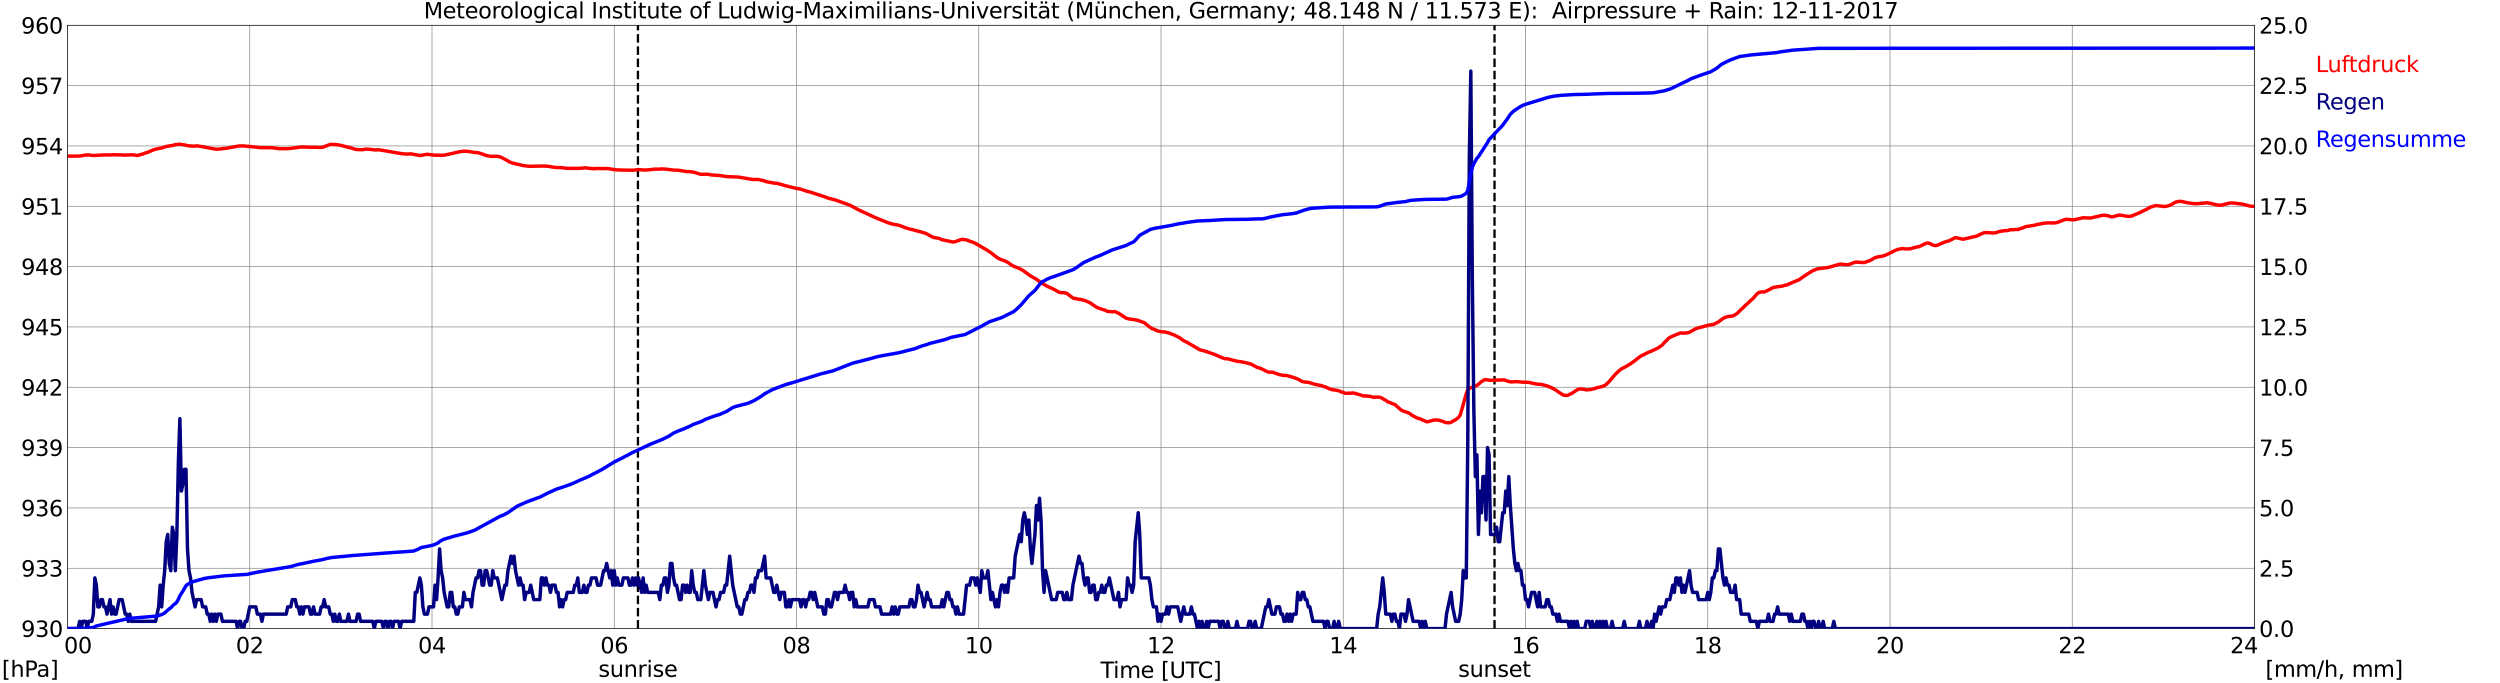 <?xml version="1.0" encoding="utf-8" standalone="no"?>
<!DOCTYPE svg PUBLIC "-//W3C//DTD SVG 1.1//EN"
  "http://www.w3.org/Graphics/SVG/1.1/DTD/svg11.dtd">
<svg xmlns:xlink="http://www.w3.org/1999/xlink" width="1085.4pt" height="296.64pt" viewBox="0 0 1085.4 296.64" xmlns="http://www.w3.org/2000/svg" version="1.1">
 <defs>
  <style type="text/css">*{stroke-linejoin: round; stroke-linecap: butt}</style>
 </defs>
 <g id="figure_1">
  <g id="patch_1">
   <path d="M 0 296.64 
L 1085.4 296.64 
L 1085.4 0 
L 0 0 
z
" style="fill: #ffffff"/>
  </g>
  <g id="axes_1">
   <g id="patch_2">
    <path d="M 29.306 272.909 
L 978.814 272.909 
L 978.814 10.976 
L 29.306 10.976 
z
" style="fill: #ffffff"/>
   </g>
   <g id="patch_3">
    <path d="M 978.814 272.909 
L 978.814 272.909 
L 978.814 10.976 
L 978.814 10.976 
z
" clip-path="url(#p3d0126eacd)" style="fill: #d3d3d3; opacity: 0.25; stroke: #d3d3d3; stroke-linejoin: miter"/>
   </g>
   <g id="matplotlib.axis_1">
    <g id="xtick_1">
     <g id="line2d_1">
      <path d="M 29.306 272.909 
L 29.306 10.976 
" clip-path="url(#p3d0126eacd)" style="fill: none; stroke: #808080; stroke-width: 0.3; stroke-linecap: square"/>
     </g>
     <g id="line2d_2"/>
     <g id="text_1">
      <!--    00 -->
      <g transform="translate(18.733 283.627) scale(0.095 -0.095)">
       <defs>
        <path id="DejaVuSans-20" transform="scale(0.016)"/>
        <path id="DejaVuSans-30" d="M 2034 4250 
Q 1547 4250 1301 3770 
Q 1056 3291 1056 2328 
Q 1056 1369 1301 889 
Q 1547 409 2034 409 
Q 2525 409 2770 889 
Q 3016 1369 3016 2328 
Q 3016 3291 2770 3770 
Q 2525 4250 2034 4250 
z
M 2034 4750 
Q 2819 4750 3233 4129 
Q 3647 3509 3647 2328 
Q 3647 1150 3233 529 
Q 2819 -91 2034 -91 
Q 1250 -91 836 529 
Q 422 1150 422 2328 
Q 422 3509 836 4129 
Q 1250 4750 2034 4750 
z
" transform="scale(0.016)"/>
       </defs>
       <use xlink:href="#DejaVuSans-20"/>
       <use xlink:href="#DejaVuSans-20" transform="translate(31.787 0)"/>
       <use xlink:href="#DejaVuSans-20" transform="translate(63.574 0)"/>
       <use xlink:href="#DejaVuSans-30" transform="translate(95.361 0)"/>
       <use xlink:href="#DejaVuSans-30" transform="translate(158.984 0)"/>
      </g>
     </g>
    </g>
    <g id="xtick_2">
     <g id="line2d_3">
      <path d="M 108.431 272.909 
L 108.431 10.976 
" clip-path="url(#p3d0126eacd)" style="fill: none; stroke: #808080; stroke-width: 0.3; stroke-linecap: square"/>
     </g>
     <g id="line2d_4"/>
     <g id="text_2">
      <!-- 02 -->
      <g transform="translate(102.387 283.627) scale(0.095 -0.095)">
       <defs>
        <path id="DejaVuSans-32" d="M 1228 531 
L 3431 531 
L 3431 0 
L 469 0 
L 469 531 
Q 828 903 1448 1529 
Q 2069 2156 2228 2338 
Q 2531 2678 2651 2914 
Q 2772 3150 2772 3378 
Q 2772 3750 2511 3984 
Q 2250 4219 1831 4219 
Q 1534 4219 1204 4116 
Q 875 4013 500 3803 
L 500 4441 
Q 881 4594 1212 4672 
Q 1544 4750 1819 4750 
Q 2544 4750 2975 4387 
Q 3406 4025 3406 3419 
Q 3406 3131 3298 2873 
Q 3191 2616 2906 2266 
Q 2828 2175 2409 1742 
Q 1991 1309 1228 531 
z
" transform="scale(0.016)"/>
       </defs>
       <use xlink:href="#DejaVuSans-30"/>
       <use xlink:href="#DejaVuSans-32" transform="translate(63.623 0)"/>
      </g>
     </g>
    </g>
    <g id="xtick_3">
     <g id="line2d_5">
      <path d="M 187.557 272.909 
L 187.557 10.976 
" clip-path="url(#p3d0126eacd)" style="fill: none; stroke: #808080; stroke-width: 0.3; stroke-linecap: square"/>
     </g>
     <g id="line2d_6"/>
     <g id="text_3">
      <!-- 04 -->
      <g transform="translate(181.513 283.627) scale(0.095 -0.095)">
       <defs>
        <path id="DejaVuSans-34" d="M 2419 4116 
L 825 1625 
L 2419 1625 
L 2419 4116 
z
M 2253 4666 
L 3047 4666 
L 3047 1625 
L 3713 1625 
L 3713 1100 
L 3047 1100 
L 3047 0 
L 2419 0 
L 2419 1100 
L 313 1100 
L 313 1709 
L 2253 4666 
z
" transform="scale(0.016)"/>
       </defs>
       <use xlink:href="#DejaVuSans-30"/>
       <use xlink:href="#DejaVuSans-34" transform="translate(63.623 0)"/>
      </g>
     </g>
    </g>
    <g id="xtick_4">
     <g id="line2d_7">
      <path d="M 266.683 272.909 
L 266.683 10.976 
" clip-path="url(#p3d0126eacd)" style="fill: none; stroke: #808080; stroke-width: 0.3; stroke-linecap: square"/>
     </g>
     <g id="line2d_8"/>
     <g id="text_4">
      <!-- 06 -->
      <g transform="translate(260.638 283.627) scale(0.095 -0.095)">
       <defs>
        <path id="DejaVuSans-36" d="M 2113 2584 
Q 1688 2584 1439 2293 
Q 1191 2003 1191 1497 
Q 1191 994 1439 701 
Q 1688 409 2113 409 
Q 2538 409 2786 701 
Q 3034 994 3034 1497 
Q 3034 2003 2786 2293 
Q 2538 2584 2113 2584 
z
M 3366 4563 
L 3366 3988 
Q 3128 4100 2886 4159 
Q 2644 4219 2406 4219 
Q 1781 4219 1451 3797 
Q 1122 3375 1075 2522 
Q 1259 2794 1537 2939 
Q 1816 3084 2150 3084 
Q 2853 3084 3261 2657 
Q 3669 2231 3669 1497 
Q 3669 778 3244 343 
Q 2819 -91 2113 -91 
Q 1303 -91 875 529 
Q 447 1150 447 2328 
Q 447 3434 972 4092 
Q 1497 4750 2381 4750 
Q 2619 4750 2861 4703 
Q 3103 4656 3366 4563 
z
" transform="scale(0.016)"/>
       </defs>
       <use xlink:href="#DejaVuSans-30"/>
       <use xlink:href="#DejaVuSans-36" transform="translate(63.623 0)"/>
      </g>
     </g>
    </g>
    <g id="xtick_5">
     <g id="line2d_9">
      <path d="M 345.808 272.909 
L 345.808 10.976 
" clip-path="url(#p3d0126eacd)" style="fill: none; stroke: #808080; stroke-width: 0.3; stroke-linecap: square"/>
     </g>
     <g id="line2d_10"/>
     <g id="text_5">
      <!-- 08 -->
      <g transform="translate(339.764 283.627) scale(0.095 -0.095)">
       <defs>
        <path id="DejaVuSans-38" d="M 2034 2216 
Q 1584 2216 1326 1975 
Q 1069 1734 1069 1313 
Q 1069 891 1326 650 
Q 1584 409 2034 409 
Q 2484 409 2743 651 
Q 3003 894 3003 1313 
Q 3003 1734 2745 1975 
Q 2488 2216 2034 2216 
z
M 1403 2484 
Q 997 2584 770 2862 
Q 544 3141 544 3541 
Q 544 4100 942 4425 
Q 1341 4750 2034 4750 
Q 2731 4750 3128 4425 
Q 3525 4100 3525 3541 
Q 3525 3141 3298 2862 
Q 3072 2584 2669 2484 
Q 3125 2378 3379 2068 
Q 3634 1759 3634 1313 
Q 3634 634 3220 271 
Q 2806 -91 2034 -91 
Q 1263 -91 848 271 
Q 434 634 434 1313 
Q 434 1759 690 2068 
Q 947 2378 1403 2484 
z
M 1172 3481 
Q 1172 3119 1398 2916 
Q 1625 2713 2034 2713 
Q 2441 2713 2670 2916 
Q 2900 3119 2900 3481 
Q 2900 3844 2670 4047 
Q 2441 4250 2034 4250 
Q 1625 4250 1398 4047 
Q 1172 3844 1172 3481 
z
" transform="scale(0.016)"/>
       </defs>
       <use xlink:href="#DejaVuSans-30"/>
       <use xlink:href="#DejaVuSans-38" transform="translate(63.623 0)"/>
      </g>
     </g>
    </g>
    <g id="xtick_6">
     <g id="line2d_11">
      <path d="M 424.934 272.909 
L 424.934 10.976 
" clip-path="url(#p3d0126eacd)" style="fill: none; stroke: #808080; stroke-width: 0.3; stroke-linecap: square"/>
     </g>
     <g id="line2d_12"/>
     <g id="text_6">
      <!-- 10 -->
      <g transform="translate(418.89 283.627) scale(0.095 -0.095)">
       <defs>
        <path id="DejaVuSans-31" d="M 794 531 
L 1825 531 
L 1825 4091 
L 703 3866 
L 703 4441 
L 1819 4666 
L 2450 4666 
L 2450 531 
L 3481 531 
L 3481 0 
L 794 0 
L 794 531 
z
" transform="scale(0.016)"/>
       </defs>
       <use xlink:href="#DejaVuSans-31"/>
       <use xlink:href="#DejaVuSans-30" transform="translate(63.623 0)"/>
      </g>
     </g>
    </g>
    <g id="xtick_7">
     <g id="line2d_13">
      <path d="M 504.06 272.909 
L 504.06 10.976 
" clip-path="url(#p3d0126eacd)" style="fill: none; stroke: #808080; stroke-width: 0.3; stroke-linecap: square"/>
     </g>
     <g id="line2d_14"/>
     <g id="text_7">
      <!-- 12 -->
      <g transform="translate(498.015 283.627) scale(0.095 -0.095)">
       <use xlink:href="#DejaVuSans-31"/>
       <use xlink:href="#DejaVuSans-32" transform="translate(63.623 0)"/>
      </g>
     </g>
    </g>
    <g id="xtick_8">
     <g id="line2d_15">
      <path d="M 583.185 272.909 
L 583.185 10.976 
" clip-path="url(#p3d0126eacd)" style="fill: none; stroke: #808080; stroke-width: 0.3; stroke-linecap: square"/>
     </g>
     <g id="line2d_16"/>
     <g id="text_8">
      <!-- 14 -->
      <g transform="translate(577.141 283.627) scale(0.095 -0.095)">
       <use xlink:href="#DejaVuSans-31"/>
       <use xlink:href="#DejaVuSans-34" transform="translate(63.623 0)"/>
      </g>
     </g>
    </g>
    <g id="xtick_9">
     <g id="line2d_17">
      <path d="M 662.311 272.909 
L 662.311 10.976 
" clip-path="url(#p3d0126eacd)" style="fill: none; stroke: #808080; stroke-width: 0.3; stroke-linecap: square"/>
     </g>
     <g id="line2d_18"/>
     <g id="text_9">
      <!-- 16 -->
      <g transform="translate(656.267 283.627) scale(0.095 -0.095)">
       <use xlink:href="#DejaVuSans-31"/>
       <use xlink:href="#DejaVuSans-36" transform="translate(63.623 0)"/>
      </g>
     </g>
    </g>
    <g id="xtick_10">
     <g id="line2d_19">
      <path d="M 741.437 272.909 
L 741.437 10.976 
" clip-path="url(#p3d0126eacd)" style="fill: none; stroke: #808080; stroke-width: 0.3; stroke-linecap: square"/>
     </g>
     <g id="line2d_20"/>
     <g id="text_10">
      <!-- 18 -->
      <g transform="translate(735.392 283.627) scale(0.095 -0.095)">
       <use xlink:href="#DejaVuSans-31"/>
       <use xlink:href="#DejaVuSans-38" transform="translate(63.623 0)"/>
      </g>
     </g>
    </g>
    <g id="xtick_11">
     <g id="line2d_21">
      <path d="M 820.562 272.909 
L 820.562 10.976 
" clip-path="url(#p3d0126eacd)" style="fill: none; stroke: #808080; stroke-width: 0.3; stroke-linecap: square"/>
     </g>
     <g id="line2d_22"/>
     <g id="text_11">
      <!-- 20 -->
      <g transform="translate(814.518 283.627) scale(0.095 -0.095)">
       <use xlink:href="#DejaVuSans-32"/>
       <use xlink:href="#DejaVuSans-30" transform="translate(63.623 0)"/>
      </g>
     </g>
    </g>
    <g id="xtick_12">
     <g id="line2d_23">
      <path d="M 899.688 272.909 
L 899.688 10.976 
" clip-path="url(#p3d0126eacd)" style="fill: none; stroke: #808080; stroke-width: 0.3; stroke-linecap: square"/>
     </g>
     <g id="line2d_24"/>
     <g id="text_12">
      <!-- 22 -->
      <g transform="translate(893.644 283.627) scale(0.095 -0.095)">
       <use xlink:href="#DejaVuSans-32"/>
       <use xlink:href="#DejaVuSans-32" transform="translate(63.623 0)"/>
      </g>
     </g>
    </g>
    <g id="xtick_13">
     <g id="line2d_25">
      <path d="M 978.814 272.909 
L 978.814 10.976 
" clip-path="url(#p3d0126eacd)" style="fill: none; stroke: #808080; stroke-width: 0.3; stroke-linecap: square"/>
     </g>
     <g id="line2d_26"/>
     <g id="text_13">
      <!-- 24    -->
      <g transform="translate(968.241 283.627) scale(0.095 -0.095)">
       <use xlink:href="#DejaVuSans-32"/>
       <use xlink:href="#DejaVuSans-34" transform="translate(63.623 0)"/>
       <use xlink:href="#DejaVuSans-20" transform="translate(127.246 0)"/>
       <use xlink:href="#DejaVuSans-20" transform="translate(159.033 0)"/>
       <use xlink:href="#DejaVuSans-20" transform="translate(190.82 0)"/>
      </g>
     </g>
    </g>
    <g id="text_14">
     <!-- Time [UTC] -->
     <g transform="translate(477.806 294.322) scale(0.095 -0.095)">
      <defs>
       <path id="DejaVuSans-54" d="M -19 4666 
L 3928 4666 
L 3928 4134 
L 2272 4134 
L 2272 0 
L 1638 0 
L 1638 4134 
L -19 4134 
L -19 4666 
z
" transform="scale(0.016)"/>
       <path id="DejaVuSans-69" d="M 603 3500 
L 1178 3500 
L 1178 0 
L 603 0 
L 603 3500 
z
M 603 4863 
L 1178 4863 
L 1178 4134 
L 603 4134 
L 603 4863 
z
" transform="scale(0.016)"/>
       <path id="DejaVuSans-6d" d="M 3328 2828 
Q 3544 3216 3844 3400 
Q 4144 3584 4550 3584 
Q 5097 3584 5394 3201 
Q 5691 2819 5691 2113 
L 5691 0 
L 5113 0 
L 5113 2094 
Q 5113 2597 4934 2840 
Q 4756 3084 4391 3084 
Q 3944 3084 3684 2787 
Q 3425 2491 3425 1978 
L 3425 0 
L 2847 0 
L 2847 2094 
Q 2847 2600 2669 2842 
Q 2491 3084 2119 3084 
Q 1678 3084 1418 2786 
Q 1159 2488 1159 1978 
L 1159 0 
L 581 0 
L 581 3500 
L 1159 3500 
L 1159 2956 
Q 1356 3278 1631 3431 
Q 1906 3584 2284 3584 
Q 2666 3584 2933 3390 
Q 3200 3197 3328 2828 
z
" transform="scale(0.016)"/>
       <path id="DejaVuSans-65" d="M 3597 1894 
L 3597 1613 
L 953 1613 
Q 991 1019 1311 708 
Q 1631 397 2203 397 
Q 2534 397 2845 478 
Q 3156 559 3463 722 
L 3463 178 
Q 3153 47 2828 -22 
Q 2503 -91 2169 -91 
Q 1331 -91 842 396 
Q 353 884 353 1716 
Q 353 2575 817 3079 
Q 1281 3584 2069 3584 
Q 2775 3584 3186 3129 
Q 3597 2675 3597 1894 
z
M 3022 2063 
Q 3016 2534 2758 2815 
Q 2500 3097 2075 3097 
Q 1594 3097 1305 2825 
Q 1016 2553 972 2059 
L 3022 2063 
z
" transform="scale(0.016)"/>
       <path id="DejaVuSans-5b" d="M 550 4863 
L 1875 4863 
L 1875 4416 
L 1125 4416 
L 1125 -397 
L 1875 -397 
L 1875 -844 
L 550 -844 
L 550 4863 
z
" transform="scale(0.016)"/>
       <path id="DejaVuSans-55" d="M 556 4666 
L 1191 4666 
L 1191 1831 
Q 1191 1081 1462 751 
Q 1734 422 2344 422 
Q 2950 422 3222 751 
Q 3494 1081 3494 1831 
L 3494 4666 
L 4128 4666 
L 4128 1753 
Q 4128 841 3676 375 
Q 3225 -91 2344 -91 
Q 1459 -91 1007 375 
Q 556 841 556 1753 
L 556 4666 
z
" transform="scale(0.016)"/>
       <path id="DejaVuSans-43" d="M 4122 4306 
L 4122 3641 
Q 3803 3938 3442 4084 
Q 3081 4231 2675 4231 
Q 1875 4231 1450 3742 
Q 1025 3253 1025 2328 
Q 1025 1406 1450 917 
Q 1875 428 2675 428 
Q 3081 428 3442 575 
Q 3803 722 4122 1019 
L 4122 359 
Q 3791 134 3420 21 
Q 3050 -91 2638 -91 
Q 1578 -91 968 557 
Q 359 1206 359 2328 
Q 359 3453 968 4101 
Q 1578 4750 2638 4750 
Q 3056 4750 3426 4639 
Q 3797 4528 4122 4306 
z
" transform="scale(0.016)"/>
       <path id="DejaVuSans-5d" d="M 1947 4863 
L 1947 -844 
L 622 -844 
L 622 -397 
L 1369 -397 
L 1369 4416 
L 622 4416 
L 622 4863 
L 1947 4863 
z
" transform="scale(0.016)"/>
      </defs>
      <use xlink:href="#DejaVuSans-54"/>
      <use xlink:href="#DejaVuSans-69" transform="translate(57.959 0)"/>
      <use xlink:href="#DejaVuSans-6d" transform="translate(85.742 0)"/>
      <use xlink:href="#DejaVuSans-65" transform="translate(183.154 0)"/>
      <use xlink:href="#DejaVuSans-20" transform="translate(244.678 0)"/>
      <use xlink:href="#DejaVuSans-5b" transform="translate(276.465 0)"/>
      <use xlink:href="#DejaVuSans-55" transform="translate(315.479 0)"/>
      <use xlink:href="#DejaVuSans-54" transform="translate(388.672 0)"/>
      <use xlink:href="#DejaVuSans-43" transform="translate(443.881 0)"/>
      <use xlink:href="#DejaVuSans-5d" transform="translate(513.705 0)"/>
     </g>
    </g>
   </g>
   <g id="matplotlib.axis_2">
    <g id="ytick_1">
     <g id="line2d_27">
      <path d="M 29.306 272.909 
L 978.814 272.909 
" clip-path="url(#p3d0126eacd)" style="fill: none; stroke: #808080; stroke-width: 0.3; stroke-linecap: square"/>
     </g>
     <g id="line2d_28"/>
     <g id="text_15">
      <!-- 930 -->
      <g transform="translate(9.173 276.518) scale(0.095 -0.095)">
       <defs>
        <path id="DejaVuSans-39" d="M 703 97 
L 703 672 
Q 941 559 1184 500 
Q 1428 441 1663 441 
Q 2288 441 2617 861 
Q 2947 1281 2994 2138 
Q 2813 1869 2534 1725 
Q 2256 1581 1919 1581 
Q 1219 1581 811 2004 
Q 403 2428 403 3163 
Q 403 3881 828 4315 
Q 1253 4750 1959 4750 
Q 2769 4750 3195 4129 
Q 3622 3509 3622 2328 
Q 3622 1225 3098 567 
Q 2575 -91 1691 -91 
Q 1453 -91 1209 -44 
Q 966 3 703 97 
z
M 1959 2075 
Q 2384 2075 2632 2365 
Q 2881 2656 2881 3163 
Q 2881 3666 2632 3958 
Q 2384 4250 1959 4250 
Q 1534 4250 1286 3958 
Q 1038 3666 1038 3163 
Q 1038 2656 1286 2365 
Q 1534 2075 1959 2075 
z
" transform="scale(0.016)"/>
        <path id="DejaVuSans-33" d="M 2597 2516 
Q 3050 2419 3304 2112 
Q 3559 1806 3559 1356 
Q 3559 666 3084 287 
Q 2609 -91 1734 -91 
Q 1441 -91 1130 -33 
Q 819 25 488 141 
L 488 750 
Q 750 597 1062 519 
Q 1375 441 1716 441 
Q 2309 441 2620 675 
Q 2931 909 2931 1356 
Q 2931 1769 2642 2001 
Q 2353 2234 1838 2234 
L 1294 2234 
L 1294 2753 
L 1863 2753 
Q 2328 2753 2575 2939 
Q 2822 3125 2822 3475 
Q 2822 3834 2567 4026 
Q 2313 4219 1838 4219 
Q 1578 4219 1281 4162 
Q 984 4106 628 3988 
L 628 4550 
Q 988 4650 1302 4700 
Q 1616 4750 1894 4750 
Q 2613 4750 3031 4423 
Q 3450 4097 3450 3541 
Q 3450 3153 3228 2886 
Q 3006 2619 2597 2516 
z
" transform="scale(0.016)"/>
       </defs>
       <use xlink:href="#DejaVuSans-39"/>
       <use xlink:href="#DejaVuSans-33" transform="translate(63.623 0)"/>
       <use xlink:href="#DejaVuSans-30" transform="translate(127.246 0)"/>
      </g>
     </g>
    </g>
    <g id="ytick_2">
     <g id="line2d_29">
      <path d="M 29.306 246.715 
L 978.814 246.715 
" clip-path="url(#p3d0126eacd)" style="fill: none; stroke: #808080; stroke-width: 0.3; stroke-linecap: square"/>
     </g>
     <g id="line2d_30"/>
     <g id="text_16">
      <!-- 933 -->
      <g transform="translate(9.173 250.325) scale(0.095 -0.095)">
       <use xlink:href="#DejaVuSans-39"/>
       <use xlink:href="#DejaVuSans-33" transform="translate(63.623 0)"/>
       <use xlink:href="#DejaVuSans-33" transform="translate(127.246 0)"/>
      </g>
     </g>
    </g>
    <g id="ytick_3">
     <g id="line2d_31">
      <path d="M 29.306 220.522 
L 978.814 220.522 
" clip-path="url(#p3d0126eacd)" style="fill: none; stroke: #808080; stroke-width: 0.3; stroke-linecap: square"/>
     </g>
     <g id="line2d_32"/>
     <g id="text_17">
      <!-- 936 -->
      <g transform="translate(9.173 224.131) scale(0.095 -0.095)">
       <use xlink:href="#DejaVuSans-39"/>
       <use xlink:href="#DejaVuSans-33" transform="translate(63.623 0)"/>
       <use xlink:href="#DejaVuSans-36" transform="translate(127.246 0)"/>
      </g>
     </g>
    </g>
    <g id="ytick_4">
     <g id="line2d_33">
      <path d="M 29.306 194.329 
L 978.814 194.329 
" clip-path="url(#p3d0126eacd)" style="fill: none; stroke: #808080; stroke-width: 0.3; stroke-linecap: square"/>
     </g>
     <g id="line2d_34"/>
     <g id="text_18">
      <!-- 939 -->
      <g transform="translate(9.173 197.938) scale(0.095 -0.095)">
       <use xlink:href="#DejaVuSans-39"/>
       <use xlink:href="#DejaVuSans-33" transform="translate(63.623 0)"/>
       <use xlink:href="#DejaVuSans-39" transform="translate(127.246 0)"/>
      </g>
     </g>
    </g>
    <g id="ytick_5">
     <g id="line2d_35">
      <path d="M 29.306 168.136 
L 978.814 168.136 
" clip-path="url(#p3d0126eacd)" style="fill: none; stroke: #808080; stroke-width: 0.3; stroke-linecap: square"/>
     </g>
     <g id="line2d_36"/>
     <g id="text_19">
      <!-- 942 -->
      <g transform="translate(9.173 171.745) scale(0.095 -0.095)">
       <use xlink:href="#DejaVuSans-39"/>
       <use xlink:href="#DejaVuSans-34" transform="translate(63.623 0)"/>
       <use xlink:href="#DejaVuSans-32" transform="translate(127.246 0)"/>
      </g>
     </g>
    </g>
    <g id="ytick_6">
     <g id="line2d_37">
      <path d="M 29.306 141.942 
L 978.814 141.942 
" clip-path="url(#p3d0126eacd)" style="fill: none; stroke: #808080; stroke-width: 0.3; stroke-linecap: square"/>
     </g>
     <g id="line2d_38"/>
     <g id="text_20">
      <!-- 945 -->
      <g transform="translate(9.173 145.551) scale(0.095 -0.095)">
       <defs>
        <path id="DejaVuSans-35" d="M 691 4666 
L 3169 4666 
L 3169 4134 
L 1269 4134 
L 1269 2991 
Q 1406 3038 1543 3061 
Q 1681 3084 1819 3084 
Q 2600 3084 3056 2656 
Q 3513 2228 3513 1497 
Q 3513 744 3044 326 
Q 2575 -91 1722 -91 
Q 1428 -91 1123 -41 
Q 819 9 494 109 
L 494 744 
Q 775 591 1075 516 
Q 1375 441 1709 441 
Q 2250 441 2565 725 
Q 2881 1009 2881 1497 
Q 2881 1984 2565 2268 
Q 2250 2553 1709 2553 
Q 1456 2553 1204 2497 
Q 953 2441 691 2322 
L 691 4666 
z
" transform="scale(0.016)"/>
       </defs>
       <use xlink:href="#DejaVuSans-39"/>
       <use xlink:href="#DejaVuSans-34" transform="translate(63.623 0)"/>
       <use xlink:href="#DejaVuSans-35" transform="translate(127.246 0)"/>
      </g>
     </g>
    </g>
    <g id="ytick_7">
     <g id="line2d_39">
      <path d="M 29.306 115.749 
L 978.814 115.749 
" clip-path="url(#p3d0126eacd)" style="fill: none; stroke: #808080; stroke-width: 0.3; stroke-linecap: square"/>
     </g>
     <g id="line2d_40"/>
     <g id="text_21">
      <!-- 948 -->
      <g transform="translate(9.173 119.358) scale(0.095 -0.095)">
       <use xlink:href="#DejaVuSans-39"/>
       <use xlink:href="#DejaVuSans-34" transform="translate(63.623 0)"/>
       <use xlink:href="#DejaVuSans-38" transform="translate(127.246 0)"/>
      </g>
     </g>
    </g>
    <g id="ytick_8">
     <g id="line2d_41">
      <path d="M 29.306 89.556 
L 978.814 89.556 
" clip-path="url(#p3d0126eacd)" style="fill: none; stroke: #808080; stroke-width: 0.3; stroke-linecap: square"/>
     </g>
     <g id="line2d_42"/>
     <g id="text_22">
      <!-- 951 -->
      <g transform="translate(9.173 93.165) scale(0.095 -0.095)">
       <use xlink:href="#DejaVuSans-39"/>
       <use xlink:href="#DejaVuSans-35" transform="translate(63.623 0)"/>
       <use xlink:href="#DejaVuSans-31" transform="translate(127.246 0)"/>
      </g>
     </g>
    </g>
    <g id="ytick_9">
     <g id="line2d_43">
      <path d="M 29.306 63.362 
L 978.814 63.362 
" clip-path="url(#p3d0126eacd)" style="fill: none; stroke: #808080; stroke-width: 0.3; stroke-linecap: square"/>
     </g>
     <g id="line2d_44"/>
     <g id="text_23">
      <!-- 954 -->
      <g transform="translate(9.173 66.972) scale(0.095 -0.095)">
       <use xlink:href="#DejaVuSans-39"/>
       <use xlink:href="#DejaVuSans-35" transform="translate(63.623 0)"/>
       <use xlink:href="#DejaVuSans-34" transform="translate(127.246 0)"/>
      </g>
     </g>
    </g>
    <g id="ytick_10">
     <g id="line2d_45">
      <path d="M 29.306 37.169 
L 978.814 37.169 
" clip-path="url(#p3d0126eacd)" style="fill: none; stroke: #808080; stroke-width: 0.3; stroke-linecap: square"/>
     </g>
     <g id="line2d_46"/>
     <g id="text_24">
      <!-- 957 -->
      <g transform="translate(9.173 40.778) scale(0.095 -0.095)">
       <defs>
        <path id="DejaVuSans-37" d="M 525 4666 
L 3525 4666 
L 3525 4397 
L 1831 0 
L 1172 0 
L 2766 4134 
L 525 4134 
L 525 4666 
z
" transform="scale(0.016)"/>
       </defs>
       <use xlink:href="#DejaVuSans-39"/>
       <use xlink:href="#DejaVuSans-35" transform="translate(63.623 0)"/>
       <use xlink:href="#DejaVuSans-37" transform="translate(127.246 0)"/>
      </g>
     </g>
    </g>
    <g id="ytick_11">
     <g id="line2d_47">
      <path d="M 29.306 10.976 
L 978.814 10.976 
" clip-path="url(#p3d0126eacd)" style="fill: none; stroke: #808080; stroke-width: 0.3; stroke-linecap: square"/>
     </g>
     <g id="line2d_48"/>
     <g id="text_25">
      <!-- 960 -->
      <g transform="translate(9.173 14.585) scale(0.095 -0.095)">
       <use xlink:href="#DejaVuSans-39"/>
       <use xlink:href="#DejaVuSans-36" transform="translate(63.623 0)"/>
       <use xlink:href="#DejaVuSans-30" transform="translate(127.246 0)"/>
      </g>
     </g>
    </g>
   </g>
   <g id="line2d_49">
    <path d="M 276.969 272.909 
L 276.969 10.976 
" clip-path="url(#p3d0126eacd)" style="fill: none; stroke-dasharray: 3.7,1.6; stroke-dashoffset: 0; stroke: #000000"/>
   </g>
   <g id="line2d_50">
    <path d="M 648.86 272.909 
L 648.86 10.976 
" clip-path="url(#p3d0126eacd)" style="fill: none; stroke-dasharray: 3.7,1.6; stroke-dashoffset: 0; stroke: #000000"/>
   </g>
   <g id="line2d_51">
    <path d="M 29.306 67.786 
L 34.581 67.763 
L 37.218 67.309 
L 38.537 67.274 
L 40.515 67.518 
L 45.131 67.256 
L 46.45 67.291 
L 47.109 67.221 
L 47.768 67.291 
L 49.087 67.187 
L 53.043 67.256 
L 53.703 67.344 
L 57.659 67.221 
L 59.637 67.501 
L 62.275 66.785 
L 62.934 66.453 
L 64.253 66.086 
L 66.231 65.213 
L 67.55 64.759 
L 70.187 64.235 
L 72.166 63.589 
L 74.144 63.258 
L 74.803 63.188 
L 76.122 62.786 
L 78.1 62.611 
L 79.419 62.856 
L 80.737 63.013 
L 81.397 63.258 
L 84.034 63.467 
L 85.353 63.327 
L 87.991 63.677 
L 89.309 63.973 
L 93.925 64.794 
L 95.903 64.655 
L 97.222 64.427 
L 97.881 64.445 
L 103.816 63.362 
L 105.794 63.362 
L 111.069 63.869 
L 112.388 64.061 
L 113.707 64.096 
L 118.322 64.148 
L 119.641 64.34 
L 120.3 64.375 
L 120.96 64.55 
L 122.938 64.55 
L 124.257 64.585 
L 125.575 64.48 
L 128.213 64.166 
L 130.85 63.799 
L 132.169 63.834 
L 134.807 63.956 
L 136.785 63.921 
L 138.763 64.026 
L 140.082 63.921 
L 143.379 62.699 
L 145.357 62.716 
L 147.335 62.961 
L 152.61 64.288 
L 153.929 64.724 
L 154.588 64.899 
L 157.226 65.004 
L 159.204 64.724 
L 163.16 65.109 
L 164.479 65.021 
L 165.798 65.231 
L 172.391 66.383 
L 175.029 66.802 
L 177.007 66.872 
L 178.326 66.802 
L 180.963 67.256 
L 182.282 67.501 
L 182.941 67.466 
L 184.26 67.152 
L 185.579 66.994 
L 188.876 67.379 
L 192.832 67.379 
L 199.426 65.912 
L 201.404 65.632 
L 203.382 65.755 
L 206.02 66.191 
L 207.339 66.261 
L 207.998 66.401 
L 208.657 66.68 
L 209.317 66.837 
L 211.295 67.571 
L 213.273 67.868 
L 215.91 67.868 
L 217.229 68.129 
L 219.867 69.474 
L 221.186 70.295 
L 222.504 70.801 
L 223.823 71.116 
L 225.142 71.395 
L 227.12 71.884 
L 229.757 72.198 
L 236.351 72.093 
L 238.329 72.233 
L 239.648 72.495 
L 241.626 72.757 
L 243.604 72.757 
L 245.583 73.036 
L 246.901 73.089 
L 248.22 73.106 
L 248.88 73.054 
L 249.539 73.141 
L 250.858 73.089 
L 252.176 73.036 
L 254.155 72.844 
L 255.473 73.054 
L 258.111 73.263 
L 258.77 73.124 
L 260.748 73.176 
L 262.726 73.176 
L 264.045 73.211 
L 266.023 73.525 
L 267.342 73.735 
L 268.661 73.77 
L 269.98 73.84 
L 272.617 73.857 
L 274.595 73.909 
L 277.233 73.63 
L 279.87 73.822 
L 281.189 73.77 
L 283.167 73.56 
L 284.486 73.421 
L 285.805 73.455 
L 287.124 73.333 
L 289.761 73.49 
L 291.739 73.77 
L 293.058 73.875 
L 294.377 73.892 
L 298.333 74.521 
L 298.992 74.486 
L 300.311 74.625 
L 300.971 74.695 
L 304.267 75.691 
L 306.246 75.621 
L 307.564 75.708 
L 308.883 75.953 
L 310.202 76.04 
L 312.839 76.249 
L 315.477 76.669 
L 320.752 76.896 
L 326.686 77.908 
L 328.005 77.908 
L 329.324 77.926 
L 331.961 78.572 
L 332.621 78.869 
L 335.918 79.48 
L 337.236 79.585 
L 339.215 80.091 
L 340.533 80.51 
L 345.149 81.663 
L 347.787 82.169 
L 350.424 83.06 
L 351.743 83.391 
L 358.337 85.522 
L 359.655 86.063 
L 362.952 86.901 
L 368.887 89.049 
L 370.865 90.079 
L 372.843 91.162 
L 380.096 94.497 
L 385.371 96.645 
L 387.349 97.256 
L 389.987 97.728 
L 391.965 98.409 
L 393.284 98.95 
L 395.262 99.509 
L 397.24 99.981 
L 397.899 100.225 
L 399.218 100.522 
L 401.856 101.29 
L 405.153 103.036 
L 407.79 103.525 
L 409.109 104.119 
L 413.725 105.062 
L 414.384 105.027 
L 417.681 103.875 
L 419.659 104.189 
L 422.956 105.394 
L 425.593 106.843 
L 426.912 107.681 
L 428.231 108.397 
L 430.209 109.724 
L 432.847 111.785 
L 434.165 112.536 
L 436.144 113.217 
L 437.462 113.863 
L 439.44 115.243 
L 440.759 115.889 
L 442.078 116.343 
L 444.056 117.373 
L 447.353 119.748 
L 449.991 121.267 
L 451.309 122.245 
L 452.628 123.135 
L 454.606 124.253 
L 455.925 124.847 
L 457.903 125.79 
L 459.881 126.925 
L 461.2 127.082 
L 461.859 127.012 
L 463.178 127.396 
L 465.816 129.369 
L 466.475 129.614 
L 467.134 129.614 
L 468.453 129.946 
L 469.113 129.981 
L 471.091 130.504 
L 472.409 131.063 
L 473.728 131.744 
L 474.388 132.286 
L 475.706 133.106 
L 476.366 133.543 
L 479.003 134.468 
L 479.663 134.591 
L 480.322 134.992 
L 480.981 135.202 
L 482.96 135.376 
L 483.619 135.272 
L 484.278 135.376 
L 485.597 135.97 
L 488.894 138.135 
L 490.213 138.485 
L 493.51 138.939 
L 496.807 140.091 
L 498.125 141.209 
L 500.103 142.658 
L 500.763 142.833 
L 502.741 143.741 
L 504.719 144.125 
L 505.379 144.038 
L 508.016 144.719 
L 508.675 145.068 
L 509.335 145.243 
L 511.972 146.535 
L 513.95 147.932 
L 515.269 148.56 
L 520.544 151.651 
L 521.204 151.983 
L 522.522 152.245 
L 527.138 153.799 
L 530.435 155.248 
L 531.754 155.72 
L 533.073 155.772 
L 535.051 156.331 
L 537.688 156.96 
L 538.348 156.96 
L 540.985 157.501 
L 542.304 157.885 
L 542.963 157.99 
L 545.601 159.404 
L 546.26 159.666 
L 546.919 159.771 
L 548.238 160.382 
L 550.216 161.378 
L 550.876 161.552 
L 552.195 161.57 
L 552.854 161.692 
L 553.513 162.006 
L 554.832 162.408 
L 555.491 162.652 
L 556.151 162.74 
L 556.81 162.949 
L 558.788 163.054 
L 562.085 164.032 
L 564.063 164.853 
L 564.723 165.324 
L 565.382 165.638 
L 566.701 165.918 
L 567.36 165.9 
L 568.679 166.162 
L 570.657 166.808 
L 573.954 167.455 
L 574.613 167.821 
L 575.273 167.909 
L 577.251 168.817 
L 578.57 169.253 
L 579.229 169.253 
L 581.207 169.637 
L 582.526 170.231 
L 583.185 170.336 
L 583.845 170.702 
L 584.504 170.772 
L 585.823 170.685 
L 586.482 170.72 
L 587.142 170.615 
L 587.801 170.65 
L 590.439 171.401 
L 591.757 171.838 
L 592.417 171.96 
L 593.076 171.838 
L 593.736 172.03 
L 595.054 172.117 
L 596.373 172.536 
L 597.032 172.396 
L 599.011 172.449 
L 599.67 172.676 
L 600.989 173.462 
L 601.648 173.776 
L 602.307 174.37 
L 603.626 174.824 
L 604.286 175.19 
L 605.604 175.592 
L 606.923 176.797 
L 608.242 177.967 
L 609.561 178.595 
L 610.879 179.015 
L 611.539 179.242 
L 612.198 179.626 
L 612.858 180.202 
L 615.495 181.616 
L 616.154 181.669 
L 617.473 182.297 
L 619.451 183.136 
L 620.111 183.048 
L 622.089 182.472 
L 623.408 182.315 
L 624.726 182.455 
L 626.705 183.031 
L 627.364 183.38 
L 628.023 183.52 
L 629.342 183.555 
L 630.001 183.328 
L 631.98 182.21 
L 633.298 181.162 
L 633.958 180.202 
L 635.276 175.627 
L 636.595 170.912 
L 637.255 169.113 
L 637.914 168.59 
L 640.552 167.664 
L 641.87 166.878 
L 643.189 165.656 
L 644.508 164.905 
L 645.167 164.818 
L 646.486 165.045 
L 647.805 165.115 
L 653.08 164.923 
L 654.399 165.446 
L 655.717 165.778 
L 657.036 165.796 
L 657.695 165.673 
L 659.674 165.796 
L 660.992 165.9 
L 662.311 165.97 
L 663.63 165.988 
L 664.949 166.302 
L 666.927 166.704 
L 668.246 166.843 
L 668.905 166.843 
L 670.883 167.332 
L 671.542 167.489 
L 672.861 168.031 
L 673.521 168.275 
L 675.499 169.375 
L 676.817 170.318 
L 678.796 171.558 
L 680.114 171.68 
L 680.774 171.593 
L 681.433 171.191 
L 682.092 170.964 
L 683.411 170.144 
L 684.071 169.672 
L 685.389 168.904 
L 686.708 168.886 
L 688.027 169.096 
L 688.686 169.288 
L 690.664 169.113 
L 692.643 168.624 
L 693.302 168.328 
L 695.28 167.909 
L 696.599 167.402 
L 697.258 166.983 
L 698.577 165.708 
L 701.215 162.583 
L 703.193 160.732 
L 703.852 160.225 
L 705.83 159.177 
L 707.808 158.007 
L 709.786 156.593 
L 711.105 155.493 
L 712.424 154.585 
L 715.721 152.926 
L 717.04 152.42 
L 719.677 151.162 
L 721.655 149.835 
L 722.974 148.316 
L 723.633 147.775 
L 724.293 146.989 
L 724.952 146.517 
L 727.59 145.33 
L 729.568 144.579 
L 730.227 144.544 
L 730.887 144.684 
L 732.205 144.492 
L 732.865 144.457 
L 733.524 144.23 
L 736.162 142.746 
L 737.48 142.291 
L 738.799 141.995 
L 741.437 141.261 
L 744.074 140.825 
L 744.734 140.406 
L 745.393 140.144 
L 746.052 139.759 
L 748.031 138.293 
L 749.349 137.647 
L 750.668 137.332 
L 751.987 137.262 
L 752.646 137.035 
L 753.965 136.25 
L 754.624 135.691 
L 755.284 134.94 
L 756.602 133.787 
L 757.921 132.425 
L 758.581 131.901 
L 759.899 130.627 
L 761.218 129.457 
L 762.537 127.885 
L 763.196 127.274 
L 763.856 126.907 
L 765.174 126.698 
L 765.834 126.768 
L 766.493 126.575 
L 768.471 125.563 
L 769.79 124.847 
L 771.768 124.48 
L 773.746 124.253 
L 775.065 123.799 
L 775.725 123.729 
L 779.681 122.018 
L 781 121.511 
L 783.637 119.66 
L 784.956 118.805 
L 786.934 117.582 
L 788.912 116.744 
L 793.528 116.151 
L 795.506 115.627 
L 798.143 114.858 
L 798.803 114.701 
L 799.462 114.666 
L 800.781 114.876 
L 802.1 114.928 
L 802.759 114.823 
L 805.397 113.846 
L 806.056 113.793 
L 807.375 113.898 
L 809.353 114.003 
L 811.99 113.077 
L 813.309 112.291 
L 813.969 111.925 
L 815.287 111.523 
L 817.265 111.209 
L 818.584 110.772 
L 820.562 109.882 
L 822.541 108.869 
L 823.859 108.31 
L 825.837 107.908 
L 827.156 108.066 
L 829.134 108.048 
L 832.431 107.175 
L 833.091 107.123 
L 836.388 105.551 
L 837.047 105.499 
L 837.706 105.638 
L 839.025 106.319 
L 839.684 106.546 
L 840.344 106.599 
L 841.003 106.529 
L 844.3 105.08 
L 846.278 104.521 
L 848.916 103.159 
L 850.235 103.403 
L 852.213 103.875 
L 853.531 103.595 
L 855.51 103.124 
L 858.147 102.513 
L 860.125 101.57 
L 861.444 101.046 
L 862.103 100.941 
L 864.082 101.081 
L 865.4 101.151 
L 866.719 100.976 
L 868.038 100.504 
L 870.016 100.19 
L 871.335 100.103 
L 871.994 100.015 
L 872.653 99.754 
L 873.972 99.736 
L 875.291 99.631 
L 875.95 99.666 
L 876.61 99.492 
L 877.269 99.195 
L 877.929 99.055 
L 879.247 98.496 
L 879.907 98.287 
L 880.566 98.252 
L 881.885 98.007 
L 883.204 97.815 
L 884.522 97.431 
L 885.841 97.222 
L 887.16 96.925 
L 889.138 96.768 
L 891.775 96.802 
L 893.094 96.61 
L 895.072 95.859 
L 896.391 95.336 
L 897.051 95.213 
L 899.688 95.44 
L 901.007 95.318 
L 904.304 94.55 
L 907.601 94.655 
L 909.579 94.218 
L 912.216 93.607 
L 913.535 93.432 
L 915.513 93.747 
L 916.832 94.201 
L 919.469 93.537 
L 920.129 93.345 
L 922.766 93.781 
L 924.085 93.956 
L 925.404 93.816 
L 928.701 92.437 
L 932.657 90.516 
L 933.316 90.045 
L 935.954 89.241 
L 939.91 89.678 
L 941.229 89.398 
L 942.548 88.927 
L 944.526 87.774 
L 945.845 87.425 
L 947.163 87.443 
L 949.801 88.054 
L 952.438 88.403 
L 953.757 88.438 
L 958.373 88.036 
L 959.692 88.298 
L 962.989 89.067 
L 964.307 89.067 
L 968.264 88.124 
L 969.582 88.124 
L 970.901 88.298 
L 973.539 88.613 
L 976.836 89.468 
L 978.154 89.585 
L 978.154 89.585 
" clip-path="url(#p3d0126eacd)" style="fill: none; stroke: #ff0000; stroke-width: 1.5; stroke-linecap: square"/>
   </g>
   <g id="patch_4">
    <path d="M 29.306 272.909 
L 29.306 10.976 
" style="fill: none; stroke: #000000; stroke-width: 0.3; stroke-linejoin: miter; stroke-linecap: square"/>
   </g>
   <g id="patch_5">
    <path d="M 29.306 272.909 
L 978.814 272.909 
" style="fill: none; stroke: #000000; stroke-width: 0.3; stroke-linejoin: miter; stroke-linecap: square"/>
   </g>
   <g id="patch_6">
    <path d="M 29.306 10.976 
L 978.814 10.976 
" style="fill: none; stroke: #000000; stroke-width: 0.3; stroke-linejoin: miter; stroke-linecap: square"/>
   </g>
   <g id="text_26">
    <!-- sunrise -->
    <g transform="translate(259.805 293.863) scale(0.095 -0.095)">
     <defs>
      <path id="DejaVuSans-73" d="M 2834 3397 
L 2834 2853 
Q 2591 2978 2328 3040 
Q 2066 3103 1784 3103 
Q 1356 3103 1142 2972 
Q 928 2841 928 2578 
Q 928 2378 1081 2264 
Q 1234 2150 1697 2047 
L 1894 2003 
Q 2506 1872 2764 1633 
Q 3022 1394 3022 966 
Q 3022 478 2636 193 
Q 2250 -91 1575 -91 
Q 1294 -91 989 -36 
Q 684 19 347 128 
L 347 722 
Q 666 556 975 473 
Q 1284 391 1588 391 
Q 1994 391 2212 530 
Q 2431 669 2431 922 
Q 2431 1156 2273 1281 
Q 2116 1406 1581 1522 
L 1381 1569 
Q 847 1681 609 1914 
Q 372 2147 372 2553 
Q 372 3047 722 3315 
Q 1072 3584 1716 3584 
Q 2034 3584 2315 3537 
Q 2597 3491 2834 3397 
z
" transform="scale(0.016)"/>
      <path id="DejaVuSans-75" d="M 544 1381 
L 544 3500 
L 1119 3500 
L 1119 1403 
Q 1119 906 1312 657 
Q 1506 409 1894 409 
Q 2359 409 2629 706 
Q 2900 1003 2900 1516 
L 2900 3500 
L 3475 3500 
L 3475 0 
L 2900 0 
L 2900 538 
Q 2691 219 2414 64 
Q 2138 -91 1772 -91 
Q 1169 -91 856 284 
Q 544 659 544 1381 
z
M 1991 3584 
L 1991 3584 
z
" transform="scale(0.016)"/>
      <path id="DejaVuSans-6e" d="M 3513 2113 
L 3513 0 
L 2938 0 
L 2938 2094 
Q 2938 2591 2744 2837 
Q 2550 3084 2163 3084 
Q 1697 3084 1428 2787 
Q 1159 2491 1159 1978 
L 1159 0 
L 581 0 
L 581 3500 
L 1159 3500 
L 1159 2956 
Q 1366 3272 1645 3428 
Q 1925 3584 2291 3584 
Q 2894 3584 3203 3211 
Q 3513 2838 3513 2113 
z
" transform="scale(0.016)"/>
      <path id="DejaVuSans-72" d="M 2631 2963 
Q 2534 3019 2420 3045 
Q 2306 3072 2169 3072 
Q 1681 3072 1420 2755 
Q 1159 2438 1159 1844 
L 1159 0 
L 581 0 
L 581 3500 
L 1159 3500 
L 1159 2956 
Q 1341 3275 1631 3429 
Q 1922 3584 2338 3584 
Q 2397 3584 2469 3576 
Q 2541 3569 2628 3553 
L 2631 2963 
z
" transform="scale(0.016)"/>
     </defs>
     <use xlink:href="#DejaVuSans-73"/>
     <use xlink:href="#DejaVuSans-75" transform="translate(52.1 0)"/>
     <use xlink:href="#DejaVuSans-6e" transform="translate(115.479 0)"/>
     <use xlink:href="#DejaVuSans-72" transform="translate(178.857 0)"/>
     <use xlink:href="#DejaVuSans-69" transform="translate(219.971 0)"/>
     <use xlink:href="#DejaVuSans-73" transform="translate(247.754 0)"/>
     <use xlink:href="#DejaVuSans-65" transform="translate(299.854 0)"/>
    </g>
   </g>
   <g id="text_27">
    <!-- sunset -->
    <g transform="translate(633.105 293.863) scale(0.095 -0.095)">
     <defs>
      <path id="DejaVuSans-74" d="M 1172 4494 
L 1172 3500 
L 2356 3500 
L 2356 3053 
L 1172 3053 
L 1172 1153 
Q 1172 725 1289 603 
Q 1406 481 1766 481 
L 2356 481 
L 2356 0 
L 1766 0 
Q 1100 0 847 248 
Q 594 497 594 1153 
L 594 3053 
L 172 3053 
L 172 3500 
L 594 3500 
L 594 4494 
L 1172 4494 
z
" transform="scale(0.016)"/>
     </defs>
     <use xlink:href="#DejaVuSans-73"/>
     <use xlink:href="#DejaVuSans-75" transform="translate(52.1 0)"/>
     <use xlink:href="#DejaVuSans-6e" transform="translate(115.479 0)"/>
     <use xlink:href="#DejaVuSans-73" transform="translate(178.857 0)"/>
     <use xlink:href="#DejaVuSans-65" transform="translate(230.957 0)"/>
     <use xlink:href="#DejaVuSans-74" transform="translate(292.48 0)"/>
    </g>
   </g>
   <g id="text_28">
    <!-- [hPa] -->
    <g transform="translate(0.821 293.863) scale(0.095 -0.095)">
     <defs>
      <path id="DejaVuSans-68" d="M 3513 2113 
L 3513 0 
L 2938 0 
L 2938 2094 
Q 2938 2591 2744 2837 
Q 2550 3084 2163 3084 
Q 1697 3084 1428 2787 
Q 1159 2491 1159 1978 
L 1159 0 
L 581 0 
L 581 4863 
L 1159 4863 
L 1159 2956 
Q 1366 3272 1645 3428 
Q 1925 3584 2291 3584 
Q 2894 3584 3203 3211 
Q 3513 2838 3513 2113 
z
" transform="scale(0.016)"/>
      <path id="DejaVuSans-50" d="M 1259 4147 
L 1259 2394 
L 2053 2394 
Q 2494 2394 2734 2622 
Q 2975 2850 2975 3272 
Q 2975 3691 2734 3919 
Q 2494 4147 2053 4147 
L 1259 4147 
z
M 628 4666 
L 2053 4666 
Q 2838 4666 3239 4311 
Q 3641 3956 3641 3272 
Q 3641 2581 3239 2228 
Q 2838 1875 2053 1875 
L 1259 1875 
L 1259 0 
L 628 0 
L 628 4666 
z
" transform="scale(0.016)"/>
      <path id="DejaVuSans-61" d="M 2194 1759 
Q 1497 1759 1228 1600 
Q 959 1441 959 1056 
Q 959 750 1161 570 
Q 1363 391 1709 391 
Q 2188 391 2477 730 
Q 2766 1069 2766 1631 
L 2766 1759 
L 2194 1759 
z
M 3341 1997 
L 3341 0 
L 2766 0 
L 2766 531 
Q 2569 213 2275 61 
Q 1981 -91 1556 -91 
Q 1019 -91 701 211 
Q 384 513 384 1019 
Q 384 1609 779 1909 
Q 1175 2209 1959 2209 
L 2766 2209 
L 2766 2266 
Q 2766 2663 2505 2880 
Q 2244 3097 1772 3097 
Q 1472 3097 1187 3025 
Q 903 2953 641 2809 
L 641 3341 
Q 956 3463 1253 3523 
Q 1550 3584 1831 3584 
Q 2591 3584 2966 3190 
Q 3341 2797 3341 1997 
z
" transform="scale(0.016)"/>
     </defs>
     <use xlink:href="#DejaVuSans-5b"/>
     <use xlink:href="#DejaVuSans-68" transform="translate(39.014 0)"/>
     <use xlink:href="#DejaVuSans-50" transform="translate(102.393 0)"/>
     <use xlink:href="#DejaVuSans-61" transform="translate(158.195 0)"/>
     <use xlink:href="#DejaVuSans-5d" transform="translate(219.475 0)"/>
    </g>
   </g>
   <g id="text_29">
    <!-- Luftdruck -->
    <g style="fill: #ff0000" transform="translate(1005.4 31.291) scale(0.095 -0.095)">
     <defs>
      <path id="DejaVuSans-4c" d="M 628 4666 
L 1259 4666 
L 1259 531 
L 3531 531 
L 3531 0 
L 628 0 
L 628 4666 
z
" transform="scale(0.016)"/>
      <path id="DejaVuSans-66" d="M 2375 4863 
L 2375 4384 
L 1825 4384 
Q 1516 4384 1395 4259 
Q 1275 4134 1275 3809 
L 1275 3500 
L 2222 3500 
L 2222 3053 
L 1275 3053 
L 1275 0 
L 697 0 
L 697 3053 
L 147 3053 
L 147 3500 
L 697 3500 
L 697 3744 
Q 697 4328 969 4595 
Q 1241 4863 1831 4863 
L 2375 4863 
z
" transform="scale(0.016)"/>
      <path id="DejaVuSans-64" d="M 2906 2969 
L 2906 4863 
L 3481 4863 
L 3481 0 
L 2906 0 
L 2906 525 
Q 2725 213 2448 61 
Q 2172 -91 1784 -91 
Q 1150 -91 751 415 
Q 353 922 353 1747 
Q 353 2572 751 3078 
Q 1150 3584 1784 3584 
Q 2172 3584 2448 3432 
Q 2725 3281 2906 2969 
z
M 947 1747 
Q 947 1113 1208 752 
Q 1469 391 1925 391 
Q 2381 391 2643 752 
Q 2906 1113 2906 1747 
Q 2906 2381 2643 2742 
Q 2381 3103 1925 3103 
Q 1469 3103 1208 2742 
Q 947 2381 947 1747 
z
" transform="scale(0.016)"/>
      <path id="DejaVuSans-63" d="M 3122 3366 
L 3122 2828 
Q 2878 2963 2633 3030 
Q 2388 3097 2138 3097 
Q 1578 3097 1268 2742 
Q 959 2388 959 1747 
Q 959 1106 1268 751 
Q 1578 397 2138 397 
Q 2388 397 2633 464 
Q 2878 531 3122 666 
L 3122 134 
Q 2881 22 2623 -34 
Q 2366 -91 2075 -91 
Q 1284 -91 818 406 
Q 353 903 353 1747 
Q 353 2603 823 3093 
Q 1294 3584 2113 3584 
Q 2378 3584 2631 3529 
Q 2884 3475 3122 3366 
z
" transform="scale(0.016)"/>
      <path id="DejaVuSans-6b" d="M 581 4863 
L 1159 4863 
L 1159 1991 
L 2875 3500 
L 3609 3500 
L 1753 1863 
L 3688 0 
L 2938 0 
L 1159 1709 
L 1159 0 
L 581 0 
L 581 4863 
z
" transform="scale(0.016)"/>
     </defs>
     <use xlink:href="#DejaVuSans-4c"/>
     <use xlink:href="#DejaVuSans-75" transform="translate(53.963 0)"/>
     <use xlink:href="#DejaVuSans-66" transform="translate(117.342 0)"/>
     <use xlink:href="#DejaVuSans-74" transform="translate(150.797 0)"/>
     <use xlink:href="#DejaVuSans-64" transform="translate(190.006 0)"/>
     <use xlink:href="#DejaVuSans-72" transform="translate(253.482 0)"/>
     <use xlink:href="#DejaVuSans-75" transform="translate(294.596 0)"/>
     <use xlink:href="#DejaVuSans-63" transform="translate(357.975 0)"/>
     <use xlink:href="#DejaVuSans-6b" transform="translate(412.955 0)"/>
    </g>
   </g>
   <g id="text_30">
    <!-- Regen -->
    <g style="fill: #000080" transform="translate(1005.4 47.531) scale(0.095 -0.095)">
     <defs>
      <path id="DejaVuSans-52" d="M 2841 2188 
Q 3044 2119 3236 1894 
Q 3428 1669 3622 1275 
L 4263 0 
L 3584 0 
L 2988 1197 
Q 2756 1666 2539 1819 
Q 2322 1972 1947 1972 
L 1259 1972 
L 1259 0 
L 628 0 
L 628 4666 
L 2053 4666 
Q 2853 4666 3247 4331 
Q 3641 3997 3641 3322 
Q 3641 2881 3436 2590 
Q 3231 2300 2841 2188 
z
M 1259 4147 
L 1259 2491 
L 2053 2491 
Q 2509 2491 2742 2702 
Q 2975 2913 2975 3322 
Q 2975 3731 2742 3939 
Q 2509 4147 2053 4147 
L 1259 4147 
z
" transform="scale(0.016)"/>
      <path id="DejaVuSans-67" d="M 2906 1791 
Q 2906 2416 2648 2759 
Q 2391 3103 1925 3103 
Q 1463 3103 1205 2759 
Q 947 2416 947 1791 
Q 947 1169 1205 825 
Q 1463 481 1925 481 
Q 2391 481 2648 825 
Q 2906 1169 2906 1791 
z
M 3481 434 
Q 3481 -459 3084 -895 
Q 2688 -1331 1869 -1331 
Q 1566 -1331 1297 -1286 
Q 1028 -1241 775 -1147 
L 775 -588 
Q 1028 -725 1275 -790 
Q 1522 -856 1778 -856 
Q 2344 -856 2625 -561 
Q 2906 -266 2906 331 
L 2906 616 
Q 2728 306 2450 153 
Q 2172 0 1784 0 
Q 1141 0 747 490 
Q 353 981 353 1791 
Q 353 2603 747 3093 
Q 1141 3584 1784 3584 
Q 2172 3584 2450 3431 
Q 2728 3278 2906 2969 
L 2906 3500 
L 3481 3500 
L 3481 434 
z
" transform="scale(0.016)"/>
     </defs>
     <use xlink:href="#DejaVuSans-52"/>
     <use xlink:href="#DejaVuSans-65" transform="translate(64.982 0)"/>
     <use xlink:href="#DejaVuSans-67" transform="translate(126.506 0)"/>
     <use xlink:href="#DejaVuSans-65" transform="translate(189.982 0)"/>
     <use xlink:href="#DejaVuSans-6e" transform="translate(251.506 0)"/>
    </g>
   </g>
   <g id="text_31">
    <!-- Regensumme -->
    <g style="fill: #0000ff" transform="translate(1005.4 63.771) scale(0.095 -0.095)">
     <use xlink:href="#DejaVuSans-52"/>
     <use xlink:href="#DejaVuSans-65" transform="translate(64.982 0)"/>
     <use xlink:href="#DejaVuSans-67" transform="translate(126.506 0)"/>
     <use xlink:href="#DejaVuSans-65" transform="translate(189.982 0)"/>
     <use xlink:href="#DejaVuSans-6e" transform="translate(251.506 0)"/>
     <use xlink:href="#DejaVuSans-73" transform="translate(314.885 0)"/>
     <use xlink:href="#DejaVuSans-75" transform="translate(366.984 0)"/>
     <use xlink:href="#DejaVuSans-6d" transform="translate(430.363 0)"/>
     <use xlink:href="#DejaVuSans-6d" transform="translate(527.775 0)"/>
     <use xlink:href="#DejaVuSans-65" transform="translate(625.188 0)"/>
    </g>
   </g>
   <g id="text_32">
    <!-- Meteorological Institute of Ludwig-Maximilians-Universität (München, Germany; 48.148 N / 11.573 E):  Airpressure + Rain: 12-11-2017 -->
    <g transform="translate(183.991 7.976) scale(0.095 -0.095)">
     <defs>
      <path id="DejaVuSans-4d" d="M 628 4666 
L 1569 4666 
L 2759 1491 
L 3956 4666 
L 4897 4666 
L 4897 0 
L 4281 0 
L 4281 4097 
L 3078 897 
L 2444 897 
L 1241 4097 
L 1241 0 
L 628 0 
L 628 4666 
z
" transform="scale(0.016)"/>
      <path id="DejaVuSans-6f" d="M 1959 3097 
Q 1497 3097 1228 2736 
Q 959 2375 959 1747 
Q 959 1119 1226 758 
Q 1494 397 1959 397 
Q 2419 397 2687 759 
Q 2956 1122 2956 1747 
Q 2956 2369 2687 2733 
Q 2419 3097 1959 3097 
z
M 1959 3584 
Q 2709 3584 3137 3096 
Q 3566 2609 3566 1747 
Q 3566 888 3137 398 
Q 2709 -91 1959 -91 
Q 1206 -91 779 398 
Q 353 888 353 1747 
Q 353 2609 779 3096 
Q 1206 3584 1959 3584 
z
" transform="scale(0.016)"/>
      <path id="DejaVuSans-6c" d="M 603 4863 
L 1178 4863 
L 1178 0 
L 603 0 
L 603 4863 
z
" transform="scale(0.016)"/>
      <path id="DejaVuSans-49" d="M 628 4666 
L 1259 4666 
L 1259 0 
L 628 0 
L 628 4666 
z
" transform="scale(0.016)"/>
      <path id="DejaVuSans-77" d="M 269 3500 
L 844 3500 
L 1563 769 
L 2278 3500 
L 2956 3500 
L 3675 769 
L 4391 3500 
L 4966 3500 
L 4050 0 
L 3372 0 
L 2619 2869 
L 1863 0 
L 1184 0 
L 269 3500 
z
" transform="scale(0.016)"/>
      <path id="DejaVuSans-2d" d="M 313 2009 
L 1997 2009 
L 1997 1497 
L 313 1497 
L 313 2009 
z
" transform="scale(0.016)"/>
      <path id="DejaVuSans-78" d="M 3513 3500 
L 2247 1797 
L 3578 0 
L 2900 0 
L 1881 1375 
L 863 0 
L 184 0 
L 1544 1831 
L 300 3500 
L 978 3500 
L 1906 2253 
L 2834 3500 
L 3513 3500 
z
" transform="scale(0.016)"/>
      <path id="DejaVuSans-76" d="M 191 3500 
L 800 3500 
L 1894 563 
L 2988 3500 
L 3597 3500 
L 2284 0 
L 1503 0 
L 191 3500 
z
" transform="scale(0.016)"/>
      <path id="DejaVuSans-e4" d="M 2194 1759 
Q 1497 1759 1228 1600 
Q 959 1441 959 1056 
Q 959 750 1161 570 
Q 1363 391 1709 391 
Q 2188 391 2477 730 
Q 2766 1069 2766 1631 
L 2766 1759 
L 2194 1759 
z
M 3341 1997 
L 3341 0 
L 2766 0 
L 2766 531 
Q 2569 213 2275 61 
Q 1981 -91 1556 -91 
Q 1019 -91 701 211 
Q 384 513 384 1019 
Q 384 1609 779 1909 
Q 1175 2209 1959 2209 
L 2766 2209 
L 2766 2266 
Q 2766 2663 2505 2880 
Q 2244 3097 1772 3097 
Q 1472 3097 1187 3025 
Q 903 2953 641 2809 
L 641 3341 
Q 956 3463 1253 3523 
Q 1550 3584 1831 3584 
Q 2591 3584 2966 3190 
Q 3341 2797 3341 1997 
z
M 2150 4850 
L 2784 4850 
L 2784 4219 
L 2150 4219 
L 2150 4850 
z
M 928 4850 
L 1562 4850 
L 1562 4219 
L 928 4219 
L 928 4850 
z
" transform="scale(0.016)"/>
      <path id="DejaVuSans-28" d="M 1984 4856 
Q 1566 4138 1362 3434 
Q 1159 2731 1159 2009 
Q 1159 1288 1364 580 
Q 1569 -128 1984 -844 
L 1484 -844 
Q 1016 -109 783 600 
Q 550 1309 550 2009 
Q 550 2706 781 3412 
Q 1013 4119 1484 4856 
L 1984 4856 
z
" transform="scale(0.016)"/>
      <path id="DejaVuSans-fc" d="M 544 1381 
L 544 3500 
L 1119 3500 
L 1119 1403 
Q 1119 906 1312 657 
Q 1506 409 1894 409 
Q 2359 409 2629 706 
Q 2900 1003 2900 1516 
L 2900 3500 
L 3475 3500 
L 3475 0 
L 2900 0 
L 2900 538 
Q 2691 219 2414 64 
Q 2138 -91 1772 -91 
Q 1169 -91 856 284 
Q 544 659 544 1381 
z
M 1991 3584 
L 1991 3584 
z
M 2278 4850 
L 2912 4850 
L 2912 4219 
L 2278 4219 
L 2278 4850 
z
M 1056 4850 
L 1690 4850 
L 1690 4219 
L 1056 4219 
L 1056 4850 
z
" transform="scale(0.016)"/>
      <path id="DejaVuSans-2c" d="M 750 794 
L 1409 794 
L 1409 256 
L 897 -744 
L 494 -744 
L 750 256 
L 750 794 
z
" transform="scale(0.016)"/>
      <path id="DejaVuSans-47" d="M 3809 666 
L 3809 1919 
L 2778 1919 
L 2778 2438 
L 4434 2438 
L 4434 434 
Q 4069 175 3628 42 
Q 3188 -91 2688 -91 
Q 1594 -91 976 548 
Q 359 1188 359 2328 
Q 359 3472 976 4111 
Q 1594 4750 2688 4750 
Q 3144 4750 3555 4637 
Q 3966 4525 4313 4306 
L 4313 3634 
Q 3963 3931 3569 4081 
Q 3175 4231 2741 4231 
Q 1884 4231 1454 3753 
Q 1025 3275 1025 2328 
Q 1025 1384 1454 906 
Q 1884 428 2741 428 
Q 3075 428 3337 486 
Q 3600 544 3809 666 
z
" transform="scale(0.016)"/>
      <path id="DejaVuSans-79" d="M 2059 -325 
Q 1816 -950 1584 -1140 
Q 1353 -1331 966 -1331 
L 506 -1331 
L 506 -850 
L 844 -850 
Q 1081 -850 1212 -737 
Q 1344 -625 1503 -206 
L 1606 56 
L 191 3500 
L 800 3500 
L 1894 763 
L 2988 3500 
L 3597 3500 
L 2059 -325 
z
" transform="scale(0.016)"/>
      <path id="DejaVuSans-3b" d="M 750 3309 
L 1409 3309 
L 1409 2516 
L 750 2516 
L 750 3309 
z
M 750 794 
L 1409 794 
L 1409 256 
L 897 -744 
L 494 -744 
L 750 256 
L 750 794 
z
" transform="scale(0.016)"/>
      <path id="DejaVuSans-2e" d="M 684 794 
L 1344 794 
L 1344 0 
L 684 0 
L 684 794 
z
" transform="scale(0.016)"/>
      <path id="DejaVuSans-4e" d="M 628 4666 
L 1478 4666 
L 3547 763 
L 3547 4666 
L 4159 4666 
L 4159 0 
L 3309 0 
L 1241 3903 
L 1241 0 
L 628 0 
L 628 4666 
z
" transform="scale(0.016)"/>
      <path id="DejaVuSans-2f" d="M 1625 4666 
L 2156 4666 
L 531 -594 
L 0 -594 
L 1625 4666 
z
" transform="scale(0.016)"/>
      <path id="DejaVuSans-45" d="M 628 4666 
L 3578 4666 
L 3578 4134 
L 1259 4134 
L 1259 2753 
L 3481 2753 
L 3481 2222 
L 1259 2222 
L 1259 531 
L 3634 531 
L 3634 0 
L 628 0 
L 628 4666 
z
" transform="scale(0.016)"/>
      <path id="DejaVuSans-29" d="M 513 4856 
L 1013 4856 
Q 1481 4119 1714 3412 
Q 1947 2706 1947 2009 
Q 1947 1309 1714 600 
Q 1481 -109 1013 -844 
L 513 -844 
Q 928 -128 1133 580 
Q 1338 1288 1338 2009 
Q 1338 2731 1133 3434 
Q 928 4138 513 4856 
z
" transform="scale(0.016)"/>
      <path id="DejaVuSans-3a" d="M 750 794 
L 1409 794 
L 1409 0 
L 750 0 
L 750 794 
z
M 750 3309 
L 1409 3309 
L 1409 2516 
L 750 2516 
L 750 3309 
z
" transform="scale(0.016)"/>
      <path id="DejaVuSans-41" d="M 2188 4044 
L 1331 1722 
L 3047 1722 
L 2188 4044 
z
M 1831 4666 
L 2547 4666 
L 4325 0 
L 3669 0 
L 3244 1197 
L 1141 1197 
L 716 0 
L 50 0 
L 1831 4666 
z
" transform="scale(0.016)"/>
      <path id="DejaVuSans-70" d="M 1159 525 
L 1159 -1331 
L 581 -1331 
L 581 3500 
L 1159 3500 
L 1159 2969 
Q 1341 3281 1617 3432 
Q 1894 3584 2278 3584 
Q 2916 3584 3314 3078 
Q 3713 2572 3713 1747 
Q 3713 922 3314 415 
Q 2916 -91 2278 -91 
Q 1894 -91 1617 61 
Q 1341 213 1159 525 
z
M 3116 1747 
Q 3116 2381 2855 2742 
Q 2594 3103 2138 3103 
Q 1681 3103 1420 2742 
Q 1159 2381 1159 1747 
Q 1159 1113 1420 752 
Q 1681 391 2138 391 
Q 2594 391 2855 752 
Q 3116 1113 3116 1747 
z
" transform="scale(0.016)"/>
      <path id="DejaVuSans-2b" d="M 2944 4013 
L 2944 2272 
L 4684 2272 
L 4684 1741 
L 2944 1741 
L 2944 0 
L 2419 0 
L 2419 1741 
L 678 1741 
L 678 2272 
L 2419 2272 
L 2419 4013 
L 2944 4013 
z
" transform="scale(0.016)"/>
     </defs>
     <use xlink:href="#DejaVuSans-4d"/>
     <use xlink:href="#DejaVuSans-65" transform="translate(86.279 0)"/>
     <use xlink:href="#DejaVuSans-74" transform="translate(147.803 0)"/>
     <use xlink:href="#DejaVuSans-65" transform="translate(187.012 0)"/>
     <use xlink:href="#DejaVuSans-6f" transform="translate(248.535 0)"/>
     <use xlink:href="#DejaVuSans-72" transform="translate(309.717 0)"/>
     <use xlink:href="#DejaVuSans-6f" transform="translate(348.58 0)"/>
     <use xlink:href="#DejaVuSans-6c" transform="translate(409.762 0)"/>
     <use xlink:href="#DejaVuSans-6f" transform="translate(437.545 0)"/>
     <use xlink:href="#DejaVuSans-67" transform="translate(498.727 0)"/>
     <use xlink:href="#DejaVuSans-69" transform="translate(562.203 0)"/>
     <use xlink:href="#DejaVuSans-63" transform="translate(589.986 0)"/>
     <use xlink:href="#DejaVuSans-61" transform="translate(644.967 0)"/>
     <use xlink:href="#DejaVuSans-6c" transform="translate(706.246 0)"/>
     <use xlink:href="#DejaVuSans-20" transform="translate(734.029 0)"/>
     <use xlink:href="#DejaVuSans-49" transform="translate(765.816 0)"/>
     <use xlink:href="#DejaVuSans-6e" transform="translate(795.309 0)"/>
     <use xlink:href="#DejaVuSans-73" transform="translate(858.688 0)"/>
     <use xlink:href="#DejaVuSans-74" transform="translate(910.787 0)"/>
     <use xlink:href="#DejaVuSans-69" transform="translate(949.996 0)"/>
     <use xlink:href="#DejaVuSans-74" transform="translate(977.779 0)"/>
     <use xlink:href="#DejaVuSans-75" transform="translate(1016.988 0)"/>
     <use xlink:href="#DejaVuSans-74" transform="translate(1080.367 0)"/>
     <use xlink:href="#DejaVuSans-65" transform="translate(1119.576 0)"/>
     <use xlink:href="#DejaVuSans-20" transform="translate(1181.1 0)"/>
     <use xlink:href="#DejaVuSans-6f" transform="translate(1212.887 0)"/>
     <use xlink:href="#DejaVuSans-66" transform="translate(1274.068 0)"/>
     <use xlink:href="#DejaVuSans-20" transform="translate(1309.273 0)"/>
     <use xlink:href="#DejaVuSans-4c" transform="translate(1341.061 0)"/>
     <use xlink:href="#DejaVuSans-75" transform="translate(1395.023 0)"/>
     <use xlink:href="#DejaVuSans-64" transform="translate(1458.402 0)"/>
     <use xlink:href="#DejaVuSans-77" transform="translate(1521.879 0)"/>
     <use xlink:href="#DejaVuSans-69" transform="translate(1603.666 0)"/>
     <use xlink:href="#DejaVuSans-67" transform="translate(1631.449 0)"/>
     <use xlink:href="#DejaVuSans-2d" transform="translate(1694.926 0)"/>
     <use xlink:href="#DejaVuSans-4d" transform="translate(1731.01 0)"/>
     <use xlink:href="#DejaVuSans-61" transform="translate(1817.289 0)"/>
     <use xlink:href="#DejaVuSans-78" transform="translate(1878.568 0)"/>
     <use xlink:href="#DejaVuSans-69" transform="translate(1937.748 0)"/>
     <use xlink:href="#DejaVuSans-6d" transform="translate(1965.531 0)"/>
     <use xlink:href="#DejaVuSans-69" transform="translate(2062.943 0)"/>
     <use xlink:href="#DejaVuSans-6c" transform="translate(2090.727 0)"/>
     <use xlink:href="#DejaVuSans-69" transform="translate(2118.51 0)"/>
     <use xlink:href="#DejaVuSans-61" transform="translate(2146.293 0)"/>
     <use xlink:href="#DejaVuSans-6e" transform="translate(2207.572 0)"/>
     <use xlink:href="#DejaVuSans-73" transform="translate(2270.951 0)"/>
     <use xlink:href="#DejaVuSans-2d" transform="translate(2323.051 0)"/>
     <use xlink:href="#DejaVuSans-55" transform="translate(2359.135 0)"/>
     <use xlink:href="#DejaVuSans-6e" transform="translate(2432.328 0)"/>
     <use xlink:href="#DejaVuSans-69" transform="translate(2495.707 0)"/>
     <use xlink:href="#DejaVuSans-76" transform="translate(2523.49 0)"/>
     <use xlink:href="#DejaVuSans-65" transform="translate(2582.67 0)"/>
     <use xlink:href="#DejaVuSans-72" transform="translate(2644.193 0)"/>
     <use xlink:href="#DejaVuSans-73" transform="translate(2685.307 0)"/>
     <use xlink:href="#DejaVuSans-69" transform="translate(2737.406 0)"/>
     <use xlink:href="#DejaVuSans-74" transform="translate(2765.189 0)"/>
     <use xlink:href="#DejaVuSans-e4" transform="translate(2804.398 0)"/>
     <use xlink:href="#DejaVuSans-74" transform="translate(2865.678 0)"/>
     <use xlink:href="#DejaVuSans-20" transform="translate(2904.887 0)"/>
     <use xlink:href="#DejaVuSans-28" transform="translate(2936.674 0)"/>
     <use xlink:href="#DejaVuSans-4d" transform="translate(2975.688 0)"/>
     <use xlink:href="#DejaVuSans-fc" transform="translate(3061.967 0)"/>
     <use xlink:href="#DejaVuSans-6e" transform="translate(3125.346 0)"/>
     <use xlink:href="#DejaVuSans-63" transform="translate(3188.725 0)"/>
     <use xlink:href="#DejaVuSans-68" transform="translate(3243.705 0)"/>
     <use xlink:href="#DejaVuSans-65" transform="translate(3307.084 0)"/>
     <use xlink:href="#DejaVuSans-6e" transform="translate(3368.607 0)"/>
     <use xlink:href="#DejaVuSans-2c" transform="translate(3431.986 0)"/>
     <use xlink:href="#DejaVuSans-20" transform="translate(3463.773 0)"/>
     <use xlink:href="#DejaVuSans-47" transform="translate(3495.561 0)"/>
     <use xlink:href="#DejaVuSans-65" transform="translate(3573.051 0)"/>
     <use xlink:href="#DejaVuSans-72" transform="translate(3634.574 0)"/>
     <use xlink:href="#DejaVuSans-6d" transform="translate(3673.938 0)"/>
     <use xlink:href="#DejaVuSans-61" transform="translate(3771.35 0)"/>
     <use xlink:href="#DejaVuSans-6e" transform="translate(3832.629 0)"/>
     <use xlink:href="#DejaVuSans-79" transform="translate(3896.008 0)"/>
     <use xlink:href="#DejaVuSans-3b" transform="translate(3955.188 0)"/>
     <use xlink:href="#DejaVuSans-20" transform="translate(3988.879 0)"/>
     <use xlink:href="#DejaVuSans-34" transform="translate(4020.666 0)"/>
     <use xlink:href="#DejaVuSans-38" transform="translate(4084.289 0)"/>
     <use xlink:href="#DejaVuSans-2e" transform="translate(4147.912 0)"/>
     <use xlink:href="#DejaVuSans-31" transform="translate(4179.699 0)"/>
     <use xlink:href="#DejaVuSans-34" transform="translate(4243.322 0)"/>
     <use xlink:href="#DejaVuSans-38" transform="translate(4306.945 0)"/>
     <use xlink:href="#DejaVuSans-20" transform="translate(4370.568 0)"/>
     <use xlink:href="#DejaVuSans-4e" transform="translate(4402.355 0)"/>
     <use xlink:href="#DejaVuSans-20" transform="translate(4477.16 0)"/>
     <use xlink:href="#DejaVuSans-2f" transform="translate(4508.947 0)"/>
     <use xlink:href="#DejaVuSans-20" transform="translate(4542.639 0)"/>
     <use xlink:href="#DejaVuSans-31" transform="translate(4574.426 0)"/>
     <use xlink:href="#DejaVuSans-31" transform="translate(4638.049 0)"/>
     <use xlink:href="#DejaVuSans-2e" transform="translate(4701.672 0)"/>
     <use xlink:href="#DejaVuSans-35" transform="translate(4733.459 0)"/>
     <use xlink:href="#DejaVuSans-37" transform="translate(4797.082 0)"/>
     <use xlink:href="#DejaVuSans-33" transform="translate(4860.705 0)"/>
     <use xlink:href="#DejaVuSans-20" transform="translate(4924.328 0)"/>
     <use xlink:href="#DejaVuSans-45" transform="translate(4956.115 0)"/>
     <use xlink:href="#DejaVuSans-29" transform="translate(5019.299 0)"/>
     <use xlink:href="#DejaVuSans-3a" transform="translate(5058.312 0)"/>
     <use xlink:href="#DejaVuSans-20" transform="translate(5092.004 0)"/>
     <use xlink:href="#DejaVuSans-20" transform="translate(5123.791 0)"/>
     <use xlink:href="#DejaVuSans-41" transform="translate(5155.578 0)"/>
     <use xlink:href="#DejaVuSans-69" transform="translate(5223.986 0)"/>
     <use xlink:href="#DejaVuSans-72" transform="translate(5251.77 0)"/>
     <use xlink:href="#DejaVuSans-70" transform="translate(5292.883 0)"/>
     <use xlink:href="#DejaVuSans-72" transform="translate(5356.359 0)"/>
     <use xlink:href="#DejaVuSans-65" transform="translate(5395.223 0)"/>
     <use xlink:href="#DejaVuSans-73" transform="translate(5456.746 0)"/>
     <use xlink:href="#DejaVuSans-73" transform="translate(5508.846 0)"/>
     <use xlink:href="#DejaVuSans-75" transform="translate(5560.945 0)"/>
     <use xlink:href="#DejaVuSans-72" transform="translate(5624.324 0)"/>
     <use xlink:href="#DejaVuSans-65" transform="translate(5663.188 0)"/>
     <use xlink:href="#DejaVuSans-20" transform="translate(5724.711 0)"/>
     <use xlink:href="#DejaVuSans-2b" transform="translate(5756.498 0)"/>
     <use xlink:href="#DejaVuSans-20" transform="translate(5840.287 0)"/>
     <use xlink:href="#DejaVuSans-52" transform="translate(5872.074 0)"/>
     <use xlink:href="#DejaVuSans-61" transform="translate(5939.307 0)"/>
     <use xlink:href="#DejaVuSans-69" transform="translate(6000.586 0)"/>
     <use xlink:href="#DejaVuSans-6e" transform="translate(6028.369 0)"/>
     <use xlink:href="#DejaVuSans-3a" transform="translate(6091.748 0)"/>
     <use xlink:href="#DejaVuSans-20" transform="translate(6125.439 0)"/>
     <use xlink:href="#DejaVuSans-31" transform="translate(6157.227 0)"/>
     <use xlink:href="#DejaVuSans-32" transform="translate(6220.85 0)"/>
     <use xlink:href="#DejaVuSans-2d" transform="translate(6284.473 0)"/>
     <use xlink:href="#DejaVuSans-31" transform="translate(6320.557 0)"/>
     <use xlink:href="#DejaVuSans-31" transform="translate(6384.18 0)"/>
     <use xlink:href="#DejaVuSans-2d" transform="translate(6447.803 0)"/>
     <use xlink:href="#DejaVuSans-32" transform="translate(6483.887 0)"/>
     <use xlink:href="#DejaVuSans-30" transform="translate(6547.51 0)"/>
     <use xlink:href="#DejaVuSans-31" transform="translate(6611.133 0)"/>
     <use xlink:href="#DejaVuSans-37" transform="translate(6674.756 0)"/>
    </g>
   </g>
  </g>
  <g id="axes_2">
   <g id="matplotlib.axis_3">
    <g id="ytick_12">
     <g id="line2d_52"/>
     <g id="text_33">
      <!-- 0.0 -->
      <g transform="translate(980.814 276.518) scale(0.095 -0.095)">
       <use xlink:href="#DejaVuSans-30"/>
       <use xlink:href="#DejaVuSans-2e" transform="translate(63.623 0)"/>
       <use xlink:href="#DejaVuSans-30" transform="translate(95.41 0)"/>
      </g>
     </g>
    </g>
    <g id="ytick_13">
     <g id="line2d_53"/>
     <g id="text_34">
      <!-- 2.5 -->
      <g transform="translate(980.814 250.325) scale(0.095 -0.095)">
       <use xlink:href="#DejaVuSans-32"/>
       <use xlink:href="#DejaVuSans-2e" transform="translate(63.623 0)"/>
       <use xlink:href="#DejaVuSans-35" transform="translate(95.41 0)"/>
      </g>
     </g>
    </g>
    <g id="ytick_14">
     <g id="line2d_54"/>
     <g id="text_35">
      <!-- 5.0 -->
      <g transform="translate(980.814 224.131) scale(0.095 -0.095)">
       <use xlink:href="#DejaVuSans-35"/>
       <use xlink:href="#DejaVuSans-2e" transform="translate(63.623 0)"/>
       <use xlink:href="#DejaVuSans-30" transform="translate(95.41 0)"/>
      </g>
     </g>
    </g>
    <g id="ytick_15">
     <g id="line2d_55"/>
     <g id="text_36">
      <!-- 7.5 -->
      <g transform="translate(980.814 197.938) scale(0.095 -0.095)">
       <use xlink:href="#DejaVuSans-37"/>
       <use xlink:href="#DejaVuSans-2e" transform="translate(63.623 0)"/>
       <use xlink:href="#DejaVuSans-35" transform="translate(95.41 0)"/>
      </g>
     </g>
    </g>
    <g id="ytick_16">
     <g id="line2d_56"/>
     <g id="text_37">
      <!-- 10.0 -->
      <g transform="translate(980.814 171.745) scale(0.095 -0.095)">
       <use xlink:href="#DejaVuSans-31"/>
       <use xlink:href="#DejaVuSans-30" transform="translate(63.623 0)"/>
       <use xlink:href="#DejaVuSans-2e" transform="translate(127.246 0)"/>
       <use xlink:href="#DejaVuSans-30" transform="translate(159.033 0)"/>
      </g>
     </g>
    </g>
    <g id="ytick_17">
     <g id="line2d_57"/>
     <g id="text_38">
      <!-- 12.5 -->
      <g transform="translate(980.814 145.551) scale(0.095 -0.095)">
       <use xlink:href="#DejaVuSans-31"/>
       <use xlink:href="#DejaVuSans-32" transform="translate(63.623 0)"/>
       <use xlink:href="#DejaVuSans-2e" transform="translate(127.246 0)"/>
       <use xlink:href="#DejaVuSans-35" transform="translate(159.033 0)"/>
      </g>
     </g>
    </g>
    <g id="ytick_18">
     <g id="line2d_58"/>
     <g id="text_39">
      <!-- 15.0 -->
      <g transform="translate(980.814 119.358) scale(0.095 -0.095)">
       <use xlink:href="#DejaVuSans-31"/>
       <use xlink:href="#DejaVuSans-35" transform="translate(63.623 0)"/>
       <use xlink:href="#DejaVuSans-2e" transform="translate(127.246 0)"/>
       <use xlink:href="#DejaVuSans-30" transform="translate(159.033 0)"/>
      </g>
     </g>
    </g>
    <g id="ytick_19">
     <g id="line2d_59"/>
     <g id="text_40">
      <!-- 17.5 -->
      <g transform="translate(980.814 93.165) scale(0.095 -0.095)">
       <use xlink:href="#DejaVuSans-31"/>
       <use xlink:href="#DejaVuSans-37" transform="translate(63.623 0)"/>
       <use xlink:href="#DejaVuSans-2e" transform="translate(127.246 0)"/>
       <use xlink:href="#DejaVuSans-35" transform="translate(159.033 0)"/>
      </g>
     </g>
    </g>
    <g id="ytick_20">
     <g id="line2d_60"/>
     <g id="text_41">
      <!-- 20.0 -->
      <g transform="translate(980.814 66.972) scale(0.095 -0.095)">
       <use xlink:href="#DejaVuSans-32"/>
       <use xlink:href="#DejaVuSans-30" transform="translate(63.623 0)"/>
       <use xlink:href="#DejaVuSans-2e" transform="translate(127.246 0)"/>
       <use xlink:href="#DejaVuSans-30" transform="translate(159.033 0)"/>
      </g>
     </g>
    </g>
    <g id="ytick_21">
     <g id="line2d_61"/>
     <g id="text_42">
      <!-- 22.5 -->
      <g transform="translate(980.814 40.778) scale(0.095 -0.095)">
       <use xlink:href="#DejaVuSans-32"/>
       <use xlink:href="#DejaVuSans-32" transform="translate(63.623 0)"/>
       <use xlink:href="#DejaVuSans-2e" transform="translate(127.246 0)"/>
       <use xlink:href="#DejaVuSans-35" transform="translate(159.033 0)"/>
      </g>
     </g>
    </g>
    <g id="ytick_22">
     <g id="line2d_62"/>
     <g id="text_43">
      <!-- 25.0 -->
      <g transform="translate(980.814 14.585) scale(0.095 -0.095)">
       <use xlink:href="#DejaVuSans-32"/>
       <use xlink:href="#DejaVuSans-35" transform="translate(63.623 0)"/>
       <use xlink:href="#DejaVuSans-2e" transform="translate(127.246 0)"/>
       <use xlink:href="#DejaVuSans-30" transform="translate(159.033 0)"/>
      </g>
     </g>
    </g>
   </g>
   <g id="line2d_63">
    <path d="M 29.306 272.909 
L 33.921 272.909 
L 34.581 269.766 
L 35.24 272.909 
L 35.9 269.766 
L 37.218 269.766 
L 37.878 272.909 
L 38.537 269.766 
L 39.856 269.766 
L 40.515 266.622 
L 41.175 250.906 
L 41.834 254.05 
L 42.493 263.479 
L 43.153 263.479 
L 43.812 260.336 
L 44.472 260.336 
L 45.131 263.479 
L 45.79 263.479 
L 46.45 266.622 
L 47.768 260.336 
L 48.428 266.622 
L 49.087 263.479 
L 49.747 266.622 
L 50.406 266.622 
L 51.725 260.336 
L 53.043 260.336 
L 54.362 266.622 
L 55.022 266.622 
L 55.681 269.766 
L 56.34 266.622 
L 57 269.766 
L 67.55 269.766 
L 68.869 263.479 
L 69.528 254.05 
L 70.187 263.479 
L 70.847 254.05 
L 71.506 247.763 
L 72.166 235.19 
L 72.825 232.047 
L 73.484 244.62 
L 74.144 247.763 
L 74.803 228.904 
L 75.462 232.047 
L 76.122 247.763 
L 76.781 232.047 
L 77.441 200.615 
L 78.1 181.756 
L 78.759 213.188 
L 79.419 210.045 
L 80.078 203.758 
L 80.737 203.758 
L 81.397 238.334 
L 82.056 247.763 
L 82.716 250.906 
L 83.375 257.193 
L 84.694 263.479 
L 85.353 260.336 
L 87.331 260.336 
L 87.991 263.479 
L 89.309 263.479 
L 89.969 266.622 
L 90.628 266.622 
L 91.288 269.766 
L 91.947 266.622 
L 92.606 269.766 
L 93.266 266.622 
L 93.925 269.766 
L 94.584 266.622 
L 95.903 266.622 
L 96.563 269.766 
L 102.497 269.766 
L 103.156 272.909 
L 103.816 269.766 
L 104.475 269.766 
L 105.135 272.909 
L 105.794 272.909 
L 106.453 269.766 
L 107.113 269.766 
L 108.431 263.479 
L 111.069 263.479 
L 111.728 266.622 
L 113.047 266.622 
L 113.707 269.766 
L 114.366 266.622 
L 124.257 266.622 
L 124.916 263.479 
L 126.235 263.479 
L 126.894 260.336 
L 128.213 260.336 
L 128.872 263.479 
L 129.532 263.479 
L 130.191 266.622 
L 130.85 263.479 
L 131.51 266.622 
L 132.169 263.479 
L 134.147 263.479 
L 134.807 266.622 
L 135.466 266.622 
L 136.125 263.479 
L 136.785 266.622 
L 138.763 266.622 
L 139.422 263.479 
L 140.082 263.479 
L 140.741 260.336 
L 141.4 263.479 
L 142.719 263.479 
L 143.379 266.622 
L 144.038 266.622 
L 144.697 269.766 
L 145.357 266.622 
L 146.016 269.766 
L 146.676 269.766 
L 147.335 266.622 
L 147.994 269.766 
L 150.632 269.766 
L 151.291 266.622 
L 151.951 269.766 
L 154.588 269.766 
L 155.247 266.622 
L 155.907 266.622 
L 156.566 269.766 
L 161.841 269.766 
L 162.501 272.909 
L 163.16 269.766 
L 165.798 269.766 
L 166.457 272.909 
L 167.116 269.766 
L 167.776 269.766 
L 168.435 272.909 
L 169.094 269.766 
L 169.754 269.766 
L 170.413 272.909 
L 171.073 269.766 
L 173.051 269.766 
L 173.71 272.909 
L 174.37 269.766 
L 179.645 269.766 
L 180.304 257.193 
L 180.963 257.193 
L 182.282 250.906 
L 182.941 254.05 
L 183.601 263.479 
L 184.26 266.622 
L 185.579 266.622 
L 186.238 263.479 
L 188.217 263.479 
L 188.876 254.05 
L 189.535 260.336 
L 190.195 250.906 
L 190.854 238.334 
L 191.513 247.763 
L 192.173 250.906 
L 192.832 257.193 
L 194.151 263.479 
L 194.81 263.479 
L 195.47 257.193 
L 196.129 257.193 
L 196.788 263.479 
L 197.448 263.479 
L 198.107 266.622 
L 198.767 266.622 
L 199.426 263.479 
L 200.745 263.479 
L 201.404 257.193 
L 202.063 260.336 
L 204.042 260.336 
L 204.701 263.479 
L 205.36 257.193 
L 206.679 250.906 
L 207.339 250.906 
L 207.998 247.763 
L 208.657 247.763 
L 209.317 254.05 
L 209.976 254.05 
L 210.635 247.763 
L 211.295 247.763 
L 212.614 254.05 
L 213.273 254.05 
L 213.932 247.763 
L 214.592 250.906 
L 215.91 250.906 
L 217.889 260.336 
L 219.207 254.05 
L 219.867 254.05 
L 220.526 247.763 
L 221.845 241.477 
L 222.504 244.62 
L 223.164 241.477 
L 223.823 247.763 
L 225.142 254.05 
L 225.801 250.906 
L 226.461 254.05 
L 227.12 254.05 
L 227.779 260.336 
L 228.439 257.193 
L 229.757 257.193 
L 230.417 254.05 
L 231.736 260.336 
L 234.373 260.336 
L 235.033 250.906 
L 235.692 250.906 
L 236.351 254.05 
L 237.011 250.906 
L 237.67 254.05 
L 238.329 254.05 
L 238.989 257.193 
L 239.648 254.05 
L 240.967 254.05 
L 241.626 257.193 
L 242.286 257.193 
L 242.945 263.479 
L 243.604 260.336 
L 244.264 263.479 
L 244.923 260.336 
L 245.583 260.336 
L 246.242 257.193 
L 248.88 257.193 
L 249.539 254.05 
L 250.198 254.05 
L 250.858 250.906 
L 251.517 257.193 
L 252.836 257.193 
L 253.495 254.05 
L 254.155 257.193 
L 254.814 257.193 
L 255.473 254.05 
L 256.133 254.05 
L 256.792 250.906 
L 258.77 250.906 
L 259.43 254.05 
L 260.748 254.05 
L 262.067 247.763 
L 262.726 247.763 
L 263.386 244.62 
L 264.705 250.906 
L 265.364 247.763 
L 266.023 254.05 
L 266.683 247.763 
L 267.342 254.05 
L 268.002 250.906 
L 268.661 254.05 
L 269.98 254.05 
L 270.639 250.906 
L 272.617 250.906 
L 273.277 254.05 
L 273.936 254.05 
L 274.595 250.906 
L 275.255 254.05 
L 275.914 250.906 
L 276.573 254.05 
L 277.233 250.906 
L 278.552 257.193 
L 279.211 250.906 
L 279.87 257.193 
L 280.53 254.05 
L 281.189 257.193 
L 285.805 257.193 
L 286.464 260.336 
L 287.124 254.05 
L 287.783 254.05 
L 288.442 250.906 
L 289.102 250.906 
L 289.761 257.193 
L 290.42 254.05 
L 291.08 244.62 
L 291.739 244.62 
L 292.399 250.906 
L 293.058 254.05 
L 293.717 254.05 
L 295.036 260.336 
L 295.696 260.336 
L 296.355 254.05 
L 297.014 254.05 
L 297.674 257.193 
L 298.333 254.05 
L 298.992 257.193 
L 299.652 257.193 
L 300.311 247.763 
L 300.971 254.05 
L 301.63 257.193 
L 302.289 257.193 
L 302.949 260.336 
L 304.267 260.336 
L 305.586 247.763 
L 306.246 254.05 
L 307.564 260.336 
L 308.224 257.193 
L 309.543 257.193 
L 310.861 263.479 
L 311.521 260.336 
L 312.18 260.336 
L 312.839 257.193 
L 314.158 257.193 
L 314.818 254.05 
L 315.477 254.05 
L 316.796 241.477 
L 318.114 254.05 
L 320.093 263.479 
L 320.752 263.479 
L 321.411 266.622 
L 322.071 266.622 
L 323.39 260.336 
L 324.049 260.336 
L 324.708 257.193 
L 325.368 257.193 
L 326.027 254.05 
L 326.686 254.05 
L 327.346 257.193 
L 328.005 250.906 
L 328.665 250.906 
L 329.324 247.763 
L 330.643 247.763 
L 331.961 241.477 
L 332.621 250.906 
L 334.599 250.906 
L 335.918 257.193 
L 336.577 257.193 
L 337.236 254.05 
L 338.555 260.336 
L 339.215 257.193 
L 340.533 257.193 
L 341.193 263.479 
L 341.852 263.479 
L 342.512 260.336 
L 343.171 263.479 
L 343.83 260.336 
L 347.127 260.336 
L 347.787 263.479 
L 348.446 260.336 
L 349.105 260.336 
L 349.765 263.479 
L 350.424 260.336 
L 351.083 260.336 
L 351.743 257.193 
L 352.402 257.193 
L 353.062 260.336 
L 353.721 257.193 
L 355.04 263.479 
L 357.018 263.479 
L 357.677 266.622 
L 358.337 266.622 
L 358.996 260.336 
L 359.655 260.336 
L 360.315 263.479 
L 360.974 263.479 
L 362.293 257.193 
L 362.952 257.193 
L 363.612 260.336 
L 364.271 257.193 
L 366.249 257.193 
L 366.909 254.05 
L 367.568 257.193 
L 368.227 257.193 
L 368.887 260.336 
L 369.546 257.193 
L 370.206 257.193 
L 370.865 263.479 
L 371.524 260.336 
L 372.184 263.479 
L 376.799 263.479 
L 377.459 260.336 
L 379.437 260.336 
L 380.096 263.479 
L 382.074 263.479 
L 382.734 266.622 
L 386.69 266.622 
L 387.349 263.479 
L 388.009 266.622 
L 388.668 263.479 
L 389.328 266.622 
L 389.987 266.622 
L 390.646 263.479 
L 394.603 263.479 
L 395.262 260.336 
L 395.921 260.336 
L 396.581 263.479 
L 397.24 263.479 
L 397.899 260.336 
L 398.559 254.05 
L 399.218 257.193 
L 399.878 257.193 
L 401.196 263.479 
L 402.515 257.193 
L 403.175 260.336 
L 403.834 260.336 
L 404.493 263.479 
L 408.45 263.479 
L 409.109 260.336 
L 409.768 263.479 
L 411.087 257.193 
L 411.746 257.193 
L 412.406 260.336 
L 413.065 260.336 
L 413.725 263.479 
L 414.384 263.479 
L 415.043 266.622 
L 415.703 263.479 
L 416.362 266.622 
L 418.34 266.622 
L 419.659 254.05 
L 420.978 254.05 
L 421.637 250.906 
L 422.956 250.906 
L 423.615 254.05 
L 424.275 250.906 
L 425.593 257.193 
L 426.253 247.763 
L 426.912 250.906 
L 428.231 250.906 
L 428.89 247.763 
L 430.209 260.336 
L 430.869 257.193 
L 432.187 263.479 
L 432.847 260.336 
L 433.506 263.479 
L 434.165 257.193 
L 434.825 254.05 
L 435.484 254.05 
L 436.144 257.193 
L 436.803 254.05 
L 437.462 257.193 
L 438.122 250.906 
L 440.1 250.906 
L 440.759 241.477 
L 442.737 232.047 
L 443.397 235.19 
L 444.056 225.761 
L 444.716 222.618 
L 445.375 225.761 
L 446.034 232.047 
L 446.694 225.761 
L 447.353 238.334 
L 448.012 244.62 
L 449.331 232.047 
L 449.991 219.474 
L 450.65 225.761 
L 451.309 216.331 
L 451.969 225.761 
L 452.628 247.763 
L 453.287 257.193 
L 453.947 247.763 
L 456.584 260.336 
L 458.563 260.336 
L 459.222 257.193 
L 461.2 257.193 
L 461.859 260.336 
L 462.519 260.336 
L 463.178 257.193 
L 463.838 260.336 
L 465.156 260.336 
L 465.816 254.05 
L 468.453 241.477 
L 469.113 244.62 
L 469.772 244.62 
L 470.431 250.906 
L 471.091 254.05 
L 471.75 250.906 
L 472.409 250.906 
L 473.069 257.193 
L 473.728 257.193 
L 474.388 254.05 
L 475.047 254.05 
L 475.706 260.336 
L 476.366 260.336 
L 477.025 257.193 
L 477.685 257.193 
L 478.344 254.05 
L 479.003 257.193 
L 479.663 257.193 
L 480.322 254.05 
L 480.981 254.05 
L 481.641 250.906 
L 483.619 260.336 
L 484.938 260.336 
L 485.597 257.193 
L 486.256 263.479 
L 486.916 260.336 
L 488.894 260.336 
L 489.553 250.906 
L 490.213 254.05 
L 490.872 254.05 
L 491.532 257.193 
L 492.191 254.05 
L 492.85 235.19 
L 494.169 222.618 
L 494.828 232.047 
L 495.488 250.906 
L 498.785 250.906 
L 499.444 254.05 
L 500.103 260.336 
L 500.763 263.479 
L 502.082 263.479 
L 502.741 269.766 
L 503.4 266.622 
L 504.06 269.766 
L 504.719 266.622 
L 506.038 266.622 
L 506.697 263.479 
L 507.357 266.622 
L 508.016 263.479 
L 511.313 263.479 
L 512.632 269.766 
L 513.95 263.479 
L 514.61 266.622 
L 516.588 266.622 
L 517.247 263.479 
L 517.907 266.622 
L 518.566 266.622 
L 519.885 272.909 
L 520.544 269.766 
L 521.204 272.909 
L 521.863 269.766 
L 522.522 272.909 
L 523.182 272.909 
L 523.841 269.766 
L 524.501 272.909 
L 525.16 269.766 
L 529.116 269.766 
L 529.776 272.909 
L 530.435 269.766 
L 531.094 269.766 
L 531.754 272.909 
L 532.413 272.909 
L 533.073 269.766 
L 533.732 272.909 
L 536.369 272.909 
L 537.029 269.766 
L 537.688 272.909 
L 541.644 272.909 
L 542.304 269.766 
L 542.963 269.766 
L 543.623 272.909 
L 544.282 272.909 
L 544.941 269.766 
L 545.601 272.909 
L 547.579 272.909 
L 549.557 263.479 
L 550.216 263.479 
L 550.876 260.336 
L 552.195 266.622 
L 553.513 266.622 
L 554.173 263.479 
L 555.491 263.479 
L 556.151 266.622 
L 556.81 266.622 
L 557.47 269.766 
L 558.129 269.766 
L 558.788 266.622 
L 559.448 269.766 
L 560.107 266.622 
L 560.766 269.766 
L 561.426 266.622 
L 562.745 266.622 
L 563.404 257.193 
L 564.063 260.336 
L 564.723 260.336 
L 565.382 257.193 
L 566.042 257.193 
L 566.701 260.336 
L 567.36 260.336 
L 568.02 263.479 
L 568.679 263.479 
L 569.998 269.766 
L 574.613 269.766 
L 575.273 272.909 
L 575.932 269.766 
L 576.592 269.766 
L 577.251 272.909 
L 578.57 272.909 
L 579.229 269.766 
L 579.889 272.909 
L 580.548 272.909 
L 581.207 269.766 
L 581.867 272.909 
L 597.692 272.909 
L 598.351 266.622 
L 599.011 263.479 
L 600.329 250.906 
L 600.989 257.193 
L 601.648 266.622 
L 603.626 266.622 
L 604.286 269.766 
L 604.945 266.622 
L 605.604 266.622 
L 606.264 269.766 
L 606.923 269.766 
L 607.582 272.909 
L 608.242 266.622 
L 609.561 266.622 
L 610.22 269.766 
L 610.879 266.622 
L 611.539 260.336 
L 613.517 269.766 
L 616.154 269.766 
L 616.814 272.909 
L 617.473 269.766 
L 618.133 272.909 
L 618.792 269.766 
L 619.451 272.909 
L 627.364 272.909 
L 628.023 266.622 
L 630.001 257.193 
L 630.661 263.479 
L 631.98 269.766 
L 633.298 269.766 
L 633.958 266.622 
L 634.617 260.336 
L 635.276 247.763 
L 635.936 250.906 
L 636.595 250.906 
L 637.255 191.186 
L 637.914 68.601 
L 638.573 30.883 
L 639.233 122.035 
L 639.892 178.613 
L 640.552 206.902 
L 641.211 197.472 
L 641.87 232.047 
L 642.53 213.188 
L 643.189 222.618 
L 643.848 206.902 
L 644.508 206.902 
L 645.167 225.761 
L 645.827 194.329 
L 646.486 197.472 
L 647.145 232.047 
L 649.123 232.047 
L 649.783 228.904 
L 650.442 235.19 
L 651.102 235.19 
L 652.42 222.618 
L 653.08 222.618 
L 653.739 213.188 
L 654.399 219.474 
L 655.058 206.902 
L 655.717 219.474 
L 657.036 238.334 
L 657.695 244.62 
L 658.355 247.763 
L 659.014 244.62 
L 659.674 247.763 
L 660.333 247.763 
L 660.992 254.05 
L 661.652 254.05 
L 662.311 260.336 
L 662.97 260.336 
L 663.63 263.479 
L 664.949 257.193 
L 666.267 257.193 
L 667.586 263.479 
L 668.246 257.193 
L 668.905 263.479 
L 670.883 263.479 
L 671.542 260.336 
L 672.202 260.336 
L 672.861 263.479 
L 673.521 263.479 
L 674.18 266.622 
L 675.499 266.622 
L 676.158 269.766 
L 676.817 266.622 
L 677.477 269.766 
L 680.774 269.766 
L 681.433 272.909 
L 682.092 269.766 
L 682.752 272.909 
L 683.411 269.766 
L 684.071 272.909 
L 684.73 269.766 
L 685.389 272.909 
L 688.027 272.909 
L 688.686 269.766 
L 690.005 269.766 
L 690.664 272.909 
L 691.324 269.766 
L 691.983 272.909 
L 692.643 272.909 
L 693.302 269.766 
L 693.961 272.909 
L 694.621 269.766 
L 695.28 272.909 
L 695.939 269.766 
L 696.599 272.909 
L 697.258 269.766 
L 697.918 272.909 
L 699.236 272.909 
L 699.896 269.766 
L 700.555 272.909 
L 704.511 272.909 
L 705.171 269.766 
L 705.83 272.909 
L 711.105 272.909 
L 711.765 269.766 
L 712.424 272.909 
L 714.402 272.909 
L 715.062 269.766 
L 715.721 272.909 
L 716.38 272.909 
L 717.04 269.766 
L 717.699 272.909 
L 718.358 266.622 
L 719.018 269.766 
L 720.337 263.479 
L 720.996 266.622 
L 721.655 263.479 
L 722.974 263.479 
L 723.633 260.336 
L 724.952 260.336 
L 726.271 254.05 
L 726.93 257.193 
L 727.59 250.906 
L 728.249 250.906 
L 728.909 254.05 
L 729.568 250.906 
L 730.227 257.193 
L 730.887 254.05 
L 731.546 257.193 
L 733.524 247.763 
L 734.184 254.05 
L 734.843 257.193 
L 736.821 257.193 
L 737.48 260.336 
L 740.777 260.336 
L 741.437 257.193 
L 742.096 260.336 
L 742.756 257.193 
L 743.415 250.906 
L 744.074 250.906 
L 744.734 247.763 
L 745.393 247.763 
L 746.052 238.334 
L 746.712 238.334 
L 748.031 250.906 
L 748.69 254.05 
L 749.349 250.906 
L 750.009 254.05 
L 750.668 254.05 
L 751.327 257.193 
L 752.646 257.193 
L 753.306 254.05 
L 753.965 260.336 
L 755.284 260.336 
L 755.943 266.622 
L 759.24 266.622 
L 759.899 269.766 
L 762.537 269.766 
L 763.196 272.909 
L 763.856 269.766 
L 767.153 269.766 
L 767.812 266.622 
L 768.471 269.766 
L 769.79 269.766 
L 770.449 266.622 
L 771.109 266.622 
L 771.768 263.479 
L 772.428 266.622 
L 776.384 266.622 
L 777.043 269.766 
L 777.703 266.622 
L 778.362 269.766 
L 781.659 269.766 
L 782.318 266.622 
L 782.978 266.622 
L 783.637 269.766 
L 784.296 269.766 
L 784.956 272.909 
L 785.615 269.766 
L 786.275 272.909 
L 786.934 269.766 
L 787.593 269.766 
L 788.253 272.909 
L 788.912 272.909 
L 789.572 269.766 
L 790.231 272.909 
L 790.89 272.909 
L 791.55 269.766 
L 792.209 272.909 
L 795.506 272.909 
L 796.165 269.766 
L 796.825 272.909 
L 978.154 272.909 
L 978.154 272.909 
" clip-path="url(#pe1a554daaf)" style="fill: none; stroke: #000080; stroke-width: 1.5; stroke-linecap: square"/>
   </g>
   <g id="line2d_64">
    <path d="M 29.306 272.909 
L 35.9 272.804 
L 40.515 272.437 
L 41.834 271.756 
L 55.681 268.561 
L 57.659 268.351 
L 68.209 267.461 
L 68.869 267.303 
L 69.528 266.989 
L 70.187 266.832 
L 71.506 266.099 
L 73.484 264.317 
L 74.144 263.898 
L 75.462 262.484 
L 76.122 262.065 
L 76.781 261.384 
L 77.441 260.179 
L 78.1 258.66 
L 79.419 256.617 
L 80.737 254.312 
L 81.397 253.735 
L 82.716 252.949 
L 84.034 252.478 
L 86.013 251.902 
L 88.65 251.168 
L 90.628 250.802 
L 93.925 250.435 
L 97.222 250.016 
L 105.135 249.492 
L 107.113 249.387 
L 109.091 248.968 
L 112.388 248.287 
L 126.235 245.982 
L 129.532 245.039 
L 132.169 244.515 
L 136.125 243.677 
L 140.082 242.944 
L 142.06 242.42 
L 144.038 242.053 
L 150.632 241.424 
L 152.61 241.215 
L 173.051 239.696 
L 175.029 239.591 
L 179.645 239.224 
L 181.623 238.386 
L 182.941 237.705 
L 184.92 237.338 
L 186.898 236.919 
L 188.217 236.605 
L 190.195 235.714 
L 190.854 235.138 
L 192.173 234.352 
L 193.492 233.881 
L 195.47 233.305 
L 196.788 232.885 
L 202.723 231.366 
L 206.02 230.214 
L 217.229 224.084 
L 218.548 223.613 
L 220.526 222.565 
L 224.482 219.789 
L 228.439 218.008 
L 233.054 216.279 
L 234.373 215.86 
L 237.67 214.131 
L 241.626 212.35 
L 242.945 211.931 
L 247.561 210.359 
L 250.198 209.207 
L 251.517 208.578 
L 255.473 206.902 
L 257.451 205.854 
L 260.089 204.492 
L 261.408 203.811 
L 266.683 200.563 
L 270.639 198.572 
L 274.595 196.477 
L 282.508 192.81 
L 287.783 190.662 
L 289.761 189.666 
L 290.42 189.352 
L 292.399 188.042 
L 294.377 187.152 
L 296.355 186.418 
L 298.992 185.266 
L 299.652 185.004 
L 300.971 184.271 
L 303.608 183.328 
L 304.927 182.804 
L 306.246 182.07 
L 310.202 180.604 
L 312.18 180.027 
L 315.477 178.613 
L 318.114 176.937 
L 319.433 176.465 
L 324.708 175.103 
L 327.346 173.95 
L 329.983 172.379 
L 331.302 171.488 
L 331.961 170.964 
L 335.258 169.183 
L 341.193 166.931 
L 343.83 166.197 
L 356.359 162.321 
L 361.634 161.011 
L 370.206 157.658 
L 377.459 155.825 
L 380.756 154.882 
L 383.393 154.358 
L 389.987 153.205 
L 397.24 151.372 
L 398.559 150.848 
L 400.537 150.115 
L 401.856 149.748 
L 403.834 149.067 
L 410.428 147.39 
L 413.065 146.447 
L 416.362 145.766 
L 419 145.243 
L 422.297 143.566 
L 424.934 142.204 
L 425.593 141.942 
L 427.572 140.79 
L 429.55 139.69 
L 434.825 137.908 
L 440.1 135.289 
L 441.419 134.189 
L 443.397 132.251 
L 446.694 128.374 
L 449.331 126.069 
L 451.969 122.664 
L 452.628 122.245 
L 453.287 121.983 
L 454.606 121.197 
L 455.925 120.621 
L 459.881 119.259 
L 463.178 118.054 
L 465.816 117.111 
L 467.134 116.325 
L 470.431 114.02 
L 475.706 111.61 
L 477.685 110.877 
L 482.96 108.467 
L 488.894 106.581 
L 490.872 105.586 
L 492.191 105.01 
L 493.51 103.648 
L 494.828 102.128 
L 499.444 99.614 
L 501.422 99.09 
L 502.741 98.88 
L 508.675 97.833 
L 511.972 97.099 
L 513.291 96.942 
L 515.269 96.575 
L 519.885 95.947 
L 522.522 95.842 
L 525.16 95.737 
L 531.754 95.318 
L 541.644 95.213 
L 544.941 95.056 
L 548.238 95.004 
L 550.216 94.585 
L 551.535 94.218 
L 554.832 93.589 
L 556.81 93.223 
L 560.766 92.804 
L 562.745 92.489 
L 566.042 91.284 
L 568.679 90.551 
L 570.657 90.341 
L 577.251 89.922 
L 597.692 89.818 
L 599.011 89.556 
L 601.648 88.56 
L 606.264 87.932 
L 610.22 87.513 
L 611.539 87.198 
L 612.858 86.936 
L 618.792 86.57 
L 628.023 86.465 
L 629.342 86.098 
L 630.661 85.679 
L 632.639 85.469 
L 633.958 85.312 
L 634.617 85.103 
L 636.595 83.95 
L 637.255 82.588 
L 637.914 79.183 
L 638.573 75.149 
L 639.233 72.635 
L 639.892 71.063 
L 641.211 68.706 
L 641.87 68.025 
L 645.827 61.895 
L 646.486 60.638 
L 652.42 54.352 
L 653.739 52.518 
L 654.399 51.628 
L 655.717 49.637 
L 657.036 48.327 
L 659.674 46.546 
L 660.992 45.813 
L 662.311 45.289 
L 672.202 42.25 
L 674.839 41.727 
L 677.477 41.412 
L 683.411 41.046 
L 688.686 40.941 
L 691.983 40.784 
L 695.28 40.679 
L 697.918 40.574 
L 711.105 40.469 
L 713.083 40.417 
L 717.699 40.312 
L 722.315 39.474 
L 724.293 38.898 
L 725.612 38.426 
L 732.865 34.916 
L 734.184 34.183 
L 738.14 32.716 
L 742.756 31.145 
L 745.393 29.573 
L 747.371 27.949 
L 750.009 26.587 
L 751.987 25.749 
L 755.284 24.544 
L 760.559 23.81 
L 771.109 22.867 
L 773.087 22.501 
L 778.362 21.767 
L 789.572 20.982 
L 978.154 20.877 
L 978.154 20.877 
" clip-path="url(#pe1a554daaf)" style="fill: none; stroke: #0000ff; stroke-width: 1.5; stroke-linecap: square"/>
   </g>
   <g id="patch_7">
    <path d="M 978.814 272.909 
L 978.814 10.976 
" style="fill: none; stroke: #000000; stroke-width: 0.3; stroke-linejoin: miter; stroke-linecap: square"/>
   </g>
   <g id="text_44">
    <!-- [mm/h, mm] -->
    <g transform="translate(983.561 293.863) scale(0.095 -0.095)">
     <use xlink:href="#DejaVuSans-5b"/>
     <use xlink:href="#DejaVuSans-6d" transform="translate(39.014 0)"/>
     <use xlink:href="#DejaVuSans-6d" transform="translate(136.426 0)"/>
     <use xlink:href="#DejaVuSans-2f" transform="translate(233.838 0)"/>
     <use xlink:href="#DejaVuSans-68" transform="translate(267.529 0)"/>
     <use xlink:href="#DejaVuSans-2c" transform="translate(330.908 0)"/>
     <use xlink:href="#DejaVuSans-20" transform="translate(362.695 0)"/>
     <use xlink:href="#DejaVuSans-6d" transform="translate(394.482 0)"/>
     <use xlink:href="#DejaVuSans-6d" transform="translate(491.895 0)"/>
     <use xlink:href="#DejaVuSans-5d" transform="translate(589.307 0)"/>
    </g>
   </g>
  </g>
 </g>
 <defs>
  <clipPath id="p3d0126eacd">
   <rect x="29.306" y="10.976" width="949.508" height="261.933"/>
  </clipPath>
  <clipPath id="pe1a554daaf">
   <rect x="29.306" y="10.976" width="949.508" height="261.933"/>
  </clipPath>
 </defs>
</svg>
